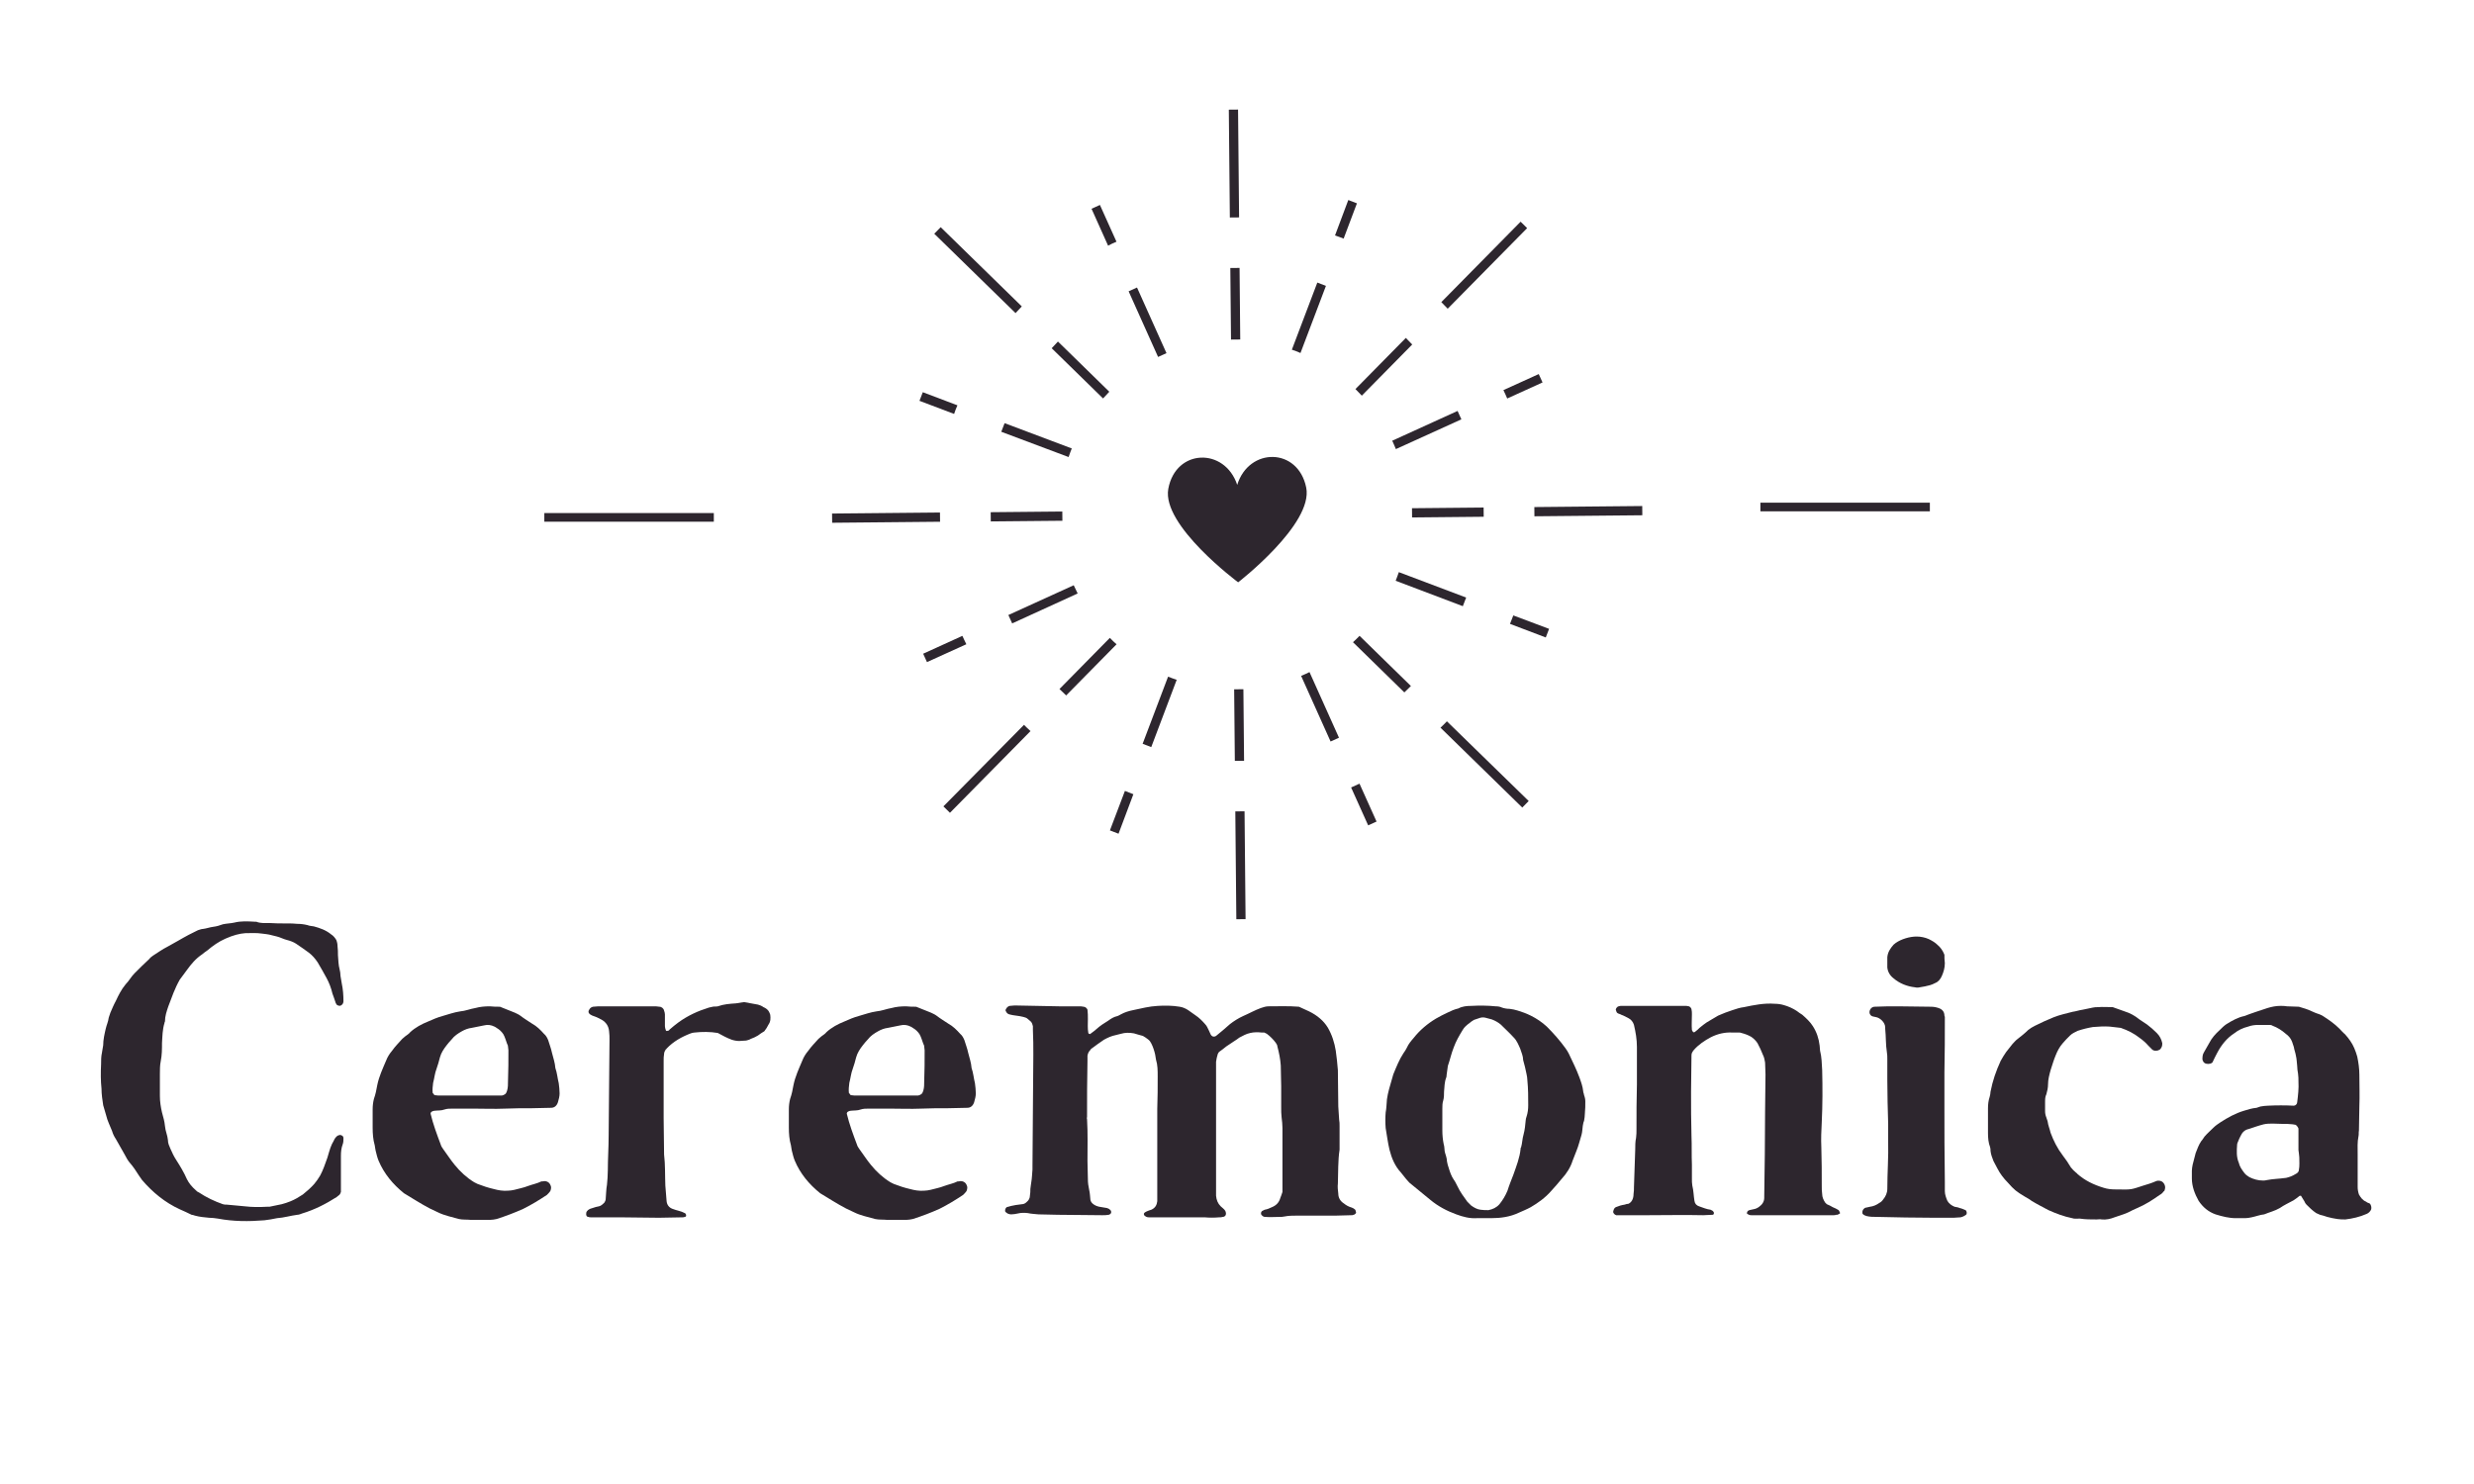 <svg xmlns="http://www.w3.org/2000/svg" xmlns:xlink="http://www.w3.org/1999/xlink" width="1000" zoomAndPan="magnify" viewBox="0 0 750 450" height="600" preserveAspectRatio="xMidYMid meet" version="1.0"><defs><g/><clipPath id="794b1a37e1"><path d="M 305.148 177.383 L 327 177.383 L 327 189.551 L 305.148 189.551 Z M 305.148 177.383 " clip-rule="nonzero"/></clipPath><clipPath id="fec41db20b"><path d="M 251.094 34.402 L 496.699 32.078 L 499.023 277.566 L 253.418 279.891 Z M 251.094 34.402 " clip-rule="nonzero"/></clipPath><clipPath id="5ae178f49e"><path d="M 251.094 34.402 L 496.699 32.078 L 499.023 277.566 L 253.418 279.891 Z M 251.094 34.402 " clip-rule="nonzero"/></clipPath><clipPath id="4186a62121"><path d="M 303.32 128.098 L 325 128.098 L 325 139 L 303.32 139 Z M 303.32 128.098 " clip-rule="nonzero"/></clipPath><clipPath id="c4769c92a8"><path d="M 251.094 34.402 L 496.699 32.078 L 499.023 277.566 L 253.418 279.891 Z M 251.094 34.402 " clip-rule="nonzero"/></clipPath><clipPath id="e035a6e435"><path d="M 251.094 34.402 L 496.699 32.078 L 499.023 277.566 L 253.418 279.891 Z M 251.094 34.402 " clip-rule="nonzero"/></clipPath><clipPath id="12e42e89ec"><path d="M 342 87 L 353.844 87 L 353.844 108.629 L 342 108.629 Z M 342 87 " clip-rule="nonzero"/></clipPath><clipPath id="eae053a6e6"><path d="M 251.094 34.402 L 496.699 32.078 L 499.023 277.566 L 253.418 279.891 Z M 251.094 34.402 " clip-rule="nonzero"/></clipPath><clipPath id="f775e3eba7"><path d="M 251.094 34.402 L 496.699 32.078 L 499.023 277.566 L 253.418 279.891 Z M 251.094 34.402 " clip-rule="nonzero"/></clipPath><clipPath id="a1bebf7cc9"><path d="M 394.02 203.547 L 406 203.547 L 406 225 L 394.02 225 Z M 394.02 203.547 " clip-rule="nonzero"/></clipPath><clipPath id="455f3da15e"><path d="M 251.094 34.402 L 496.699 32.078 L 499.023 277.566 L 253.418 279.891 Z M 251.094 34.402 " clip-rule="nonzero"/></clipPath><clipPath id="1c8595fa09"><path d="M 251.094 34.402 L 496.699 32.078 L 499.023 277.566 L 253.418 279.891 Z M 251.094 34.402 " clip-rule="nonzero"/></clipPath><clipPath id="f076a56138"><path d="M 346 205 L 356.891 205 L 356.891 226.664 L 346 226.664 Z M 346 205 " clip-rule="nonzero"/></clipPath><clipPath id="4474e390d8"><path d="M 251.094 34.402 L 496.699 32.078 L 499.023 277.566 L 253.418 279.891 Z M 251.094 34.402 " clip-rule="nonzero"/></clipPath><clipPath id="dba11e5bba"><path d="M 251.094 34.402 L 496.699 32.078 L 499.023 277.566 L 253.418 279.891 Z M 251.094 34.402 " clip-rule="nonzero"/></clipPath><clipPath id="b4bc9d5e70"><path d="M 423 173.125 L 444.543 173.125 L 444.543 184 L 423 184 Z M 423 173.125 " clip-rule="nonzero"/></clipPath><clipPath id="b373a63338"><path d="M 251.094 34.402 L 496.699 32.078 L 499.023 277.566 L 253.418 279.891 Z M 251.094 34.402 " clip-rule="nonzero"/></clipPath><clipPath id="a707b640fd"><path d="M 251.094 34.402 L 496.699 32.078 L 499.023 277.566 L 253.418 279.891 Z M 251.094 34.402 " clip-rule="nonzero"/></clipPath><clipPath id="6e9e0e3c58"><path d="M 321 193.203 L 338.629 193.203 L 338.629 211 L 321 211 Z M 321 193.203 " clip-rule="nonzero"/></clipPath><clipPath id="bc84a0f234"><path d="M 251.094 34.402 L 496.699 32.078 L 499.023 277.566 L 253.418 279.891 Z M 251.094 34.402 " clip-rule="nonzero"/></clipPath><clipPath id="2866444b1f"><path d="M 251.094 34.402 L 496.699 32.078 L 499.023 277.566 L 253.418 279.891 Z M 251.094 34.402 " clip-rule="nonzero"/></clipPath><clipPath id="28cc9a320c"><path d="M 391.586 85.508 L 402 85.508 L 402 107.414 L 391.586 107.414 Z M 391.586 85.508 " clip-rule="nonzero"/></clipPath><clipPath id="04080930b0"><path d="M 251.094 34.402 L 496.699 32.078 L 499.023 277.566 L 253.418 279.891 Z M 251.094 34.402 " clip-rule="nonzero"/></clipPath><clipPath id="9cdaa3b35e"><path d="M 251.094 34.402 L 496.699 32.078 L 499.023 277.566 L 253.418 279.891 Z M 251.094 34.402 " clip-rule="nonzero"/></clipPath><clipPath id="e4a86cca90"><path d="M 455.5 113 L 467.676 113 L 467.676 121 L 455.5 121 Z M 455.5 113 " clip-rule="nonzero"/></clipPath><clipPath id="2fe6d611e6"><path d="M 251.094 34.402 L 496.699 32.078 L 499.023 277.566 L 253.418 279.891 Z M 251.094 34.402 " clip-rule="nonzero"/></clipPath><clipPath id="4a789c9cf6"><path d="M 251.094 34.402 L 496.699 32.078 L 499.023 277.566 L 253.418 279.891 Z M 251.094 34.402 " clip-rule="nonzero"/></clipPath><clipPath id="0e1a11b849"><path d="M 410 192.594 L 428 192.594 L 428 210 L 410 210 Z M 410 192.594 " clip-rule="nonzero"/></clipPath><clipPath id="e17e8c381f"><path d="M 251.094 34.402 L 496.699 32.078 L 499.023 277.566 L 253.418 279.891 Z M 251.094 34.402 " clip-rule="nonzero"/></clipPath><clipPath id="e087003855"><path d="M 251.094 34.402 L 496.699 32.078 L 499.023 277.566 L 253.418 279.891 Z M 251.094 34.402 " clip-rule="nonzero"/></clipPath><clipPath id="ecd3cdb4c2"><path d="M 410.457 102 L 428.719 102 L 428.719 120 L 410.457 120 Z M 410.457 102 " clip-rule="nonzero"/></clipPath><clipPath id="b19b586457"><path d="M 251.094 34.402 L 496.699 32.078 L 499.023 277.566 L 253.418 279.891 Z M 251.094 34.402 " clip-rule="nonzero"/></clipPath><clipPath id="d1040d8758"><path d="M 251.094 34.402 L 496.699 32.078 L 499.023 277.566 L 253.418 279.891 Z M 251.094 34.402 " clip-rule="nonzero"/></clipPath><clipPath id="40f122ceab"><path d="M 318.539 103.152 L 336.801 103.152 L 336.801 121 L 318.539 121 Z M 318.539 103.152 " clip-rule="nonzero"/></clipPath><clipPath id="91783e1449"><path d="M 251.094 34.402 L 496.699 32.078 L 499.023 277.566 L 253.418 279.891 Z M 251.094 34.402 " clip-rule="nonzero"/></clipPath><clipPath id="17c02e5352"><path d="M 251.094 34.402 L 496.699 32.078 L 499.023 277.566 L 253.418 279.891 Z M 251.094 34.402 " clip-rule="nonzero"/></clipPath><clipPath id="638c934fd5"><path d="M 422.023 124.449 L 443.328 124.449 L 443.328 136.617 L 422.023 136.617 Z M 422.023 124.449 " clip-rule="nonzero"/></clipPath><clipPath id="90695e881a"><path d="M 251.094 34.402 L 496.699 32.078 L 499.023 277.566 L 253.418 279.891 Z M 251.094 34.402 " clip-rule="nonzero"/></clipPath><clipPath id="919e96d0dc"><path d="M 251.094 34.402 L 496.699 32.078 L 499.023 277.566 L 253.418 279.891 Z M 251.094 34.402 " clip-rule="nonzero"/></clipPath><clipPath id="1f8ced0331"><path d="M 285.668 219.363 L 312.453 219.363 L 312.453 246.742 L 285.668 246.742 Z M 285.668 219.363 " clip-rule="nonzero"/></clipPath><clipPath id="fdcfdd635f"><path d="M 251.094 34.402 L 496.699 32.078 L 499.023 277.566 L 253.418 279.891 Z M 251.094 34.402 " clip-rule="nonzero"/></clipPath><clipPath id="13ea8eb9df"><path d="M 251.094 34.402 L 496.699 32.078 L 499.023 277.566 L 253.418 279.891 Z M 251.094 34.402 " clip-rule="nonzero"/></clipPath><clipPath id="e75798ac9c"><path d="M 336.191 239.441 L 344 239.441 L 344 252.828 L 336.191 252.828 Z M 336.191 239.441 " clip-rule="nonzero"/></clipPath><clipPath id="5239ef645c"><path d="M 251.094 34.402 L 496.699 32.078 L 499.023 277.566 L 253.418 279.891 Z M 251.094 34.402 " clip-rule="nonzero"/></clipPath><clipPath id="aaa1b7c4c6"><path d="M 251.094 34.402 L 496.699 32.078 L 499.023 277.566 L 253.418 279.891 Z M 251.094 34.402 " clip-rule="nonzero"/></clipPath><clipPath id="f8ed595021"><path d="M 436.633 218.148 L 464 218.148 L 464 244.918 L 436.633 244.918 Z M 436.633 218.148 " clip-rule="nonzero"/></clipPath><clipPath id="b7453a3401"><path d="M 251.094 34.402 L 496.699 32.078 L 499.023 277.566 L 253.418 279.891 Z M 251.094 34.402 " clip-rule="nonzero"/></clipPath><clipPath id="9e994531fe"><path d="M 251.094 34.402 L 496.699 32.078 L 499.023 277.566 L 253.418 279.891 Z M 251.094 34.402 " clip-rule="nonzero"/></clipPath><clipPath id="a3c26e1c1f"><path d="M 457.328 186.508 L 470 186.508 L 470 193.809 L 457.328 193.809 Z M 457.328 186.508 " clip-rule="nonzero"/></clipPath><clipPath id="2d31dc995d"><path d="M 251.094 34.402 L 496.699 32.078 L 499.023 277.566 L 253.418 279.891 Z M 251.094 34.402 " clip-rule="nonzero"/></clipPath><clipPath id="0f9418b0de"><path d="M 251.094 34.402 L 496.699 32.078 L 499.023 277.566 L 253.418 279.891 Z M 251.094 34.402 " clip-rule="nonzero"/></clipPath><clipPath id="2d68e3a394"><path d="M 409.238 237.617 L 417.762 237.617 L 417.762 250.395 L 409.238 250.395 Z M 409.238 237.617 " clip-rule="nonzero"/></clipPath><clipPath id="7c822ca426"><path d="M 251.094 34.402 L 496.699 32.078 L 499.023 277.566 L 253.418 279.891 Z M 251.094 34.402 " clip-rule="nonzero"/></clipPath><clipPath id="8ffa91c104"><path d="M 251.094 34.402 L 496.699 32.078 L 499.023 277.566 L 253.418 279.891 Z M 251.094 34.402 " clip-rule="nonzero"/></clipPath><clipPath id="a25702beb3"><path d="M 404.367 60.562 L 411.672 60.562 L 411.672 72.73 L 404.367 72.73 Z M 404.367 60.562 " clip-rule="nonzero"/></clipPath><clipPath id="4ede402782"><path d="M 251.094 34.402 L 496.699 32.078 L 499.023 277.566 L 253.418 279.891 Z M 251.094 34.402 " clip-rule="nonzero"/></clipPath><clipPath id="32a88a0919"><path d="M 251.094 34.402 L 496.699 32.078 L 499.023 277.566 L 253.418 279.891 Z M 251.094 34.402 " clip-rule="nonzero"/></clipPath><clipPath id="b359e68f75"><path d="M 436.633 67 L 463 67 L 463 94 L 436.633 94 Z M 436.633 67 " clip-rule="nonzero"/></clipPath><clipPath id="c9bc0b55e2"><path d="M 251.094 34.402 L 496.699 32.078 L 499.023 277.566 L 253.418 279.891 Z M 251.094 34.402 " clip-rule="nonzero"/></clipPath><clipPath id="835b82f6a5"><path d="M 251.094 34.402 L 496.699 32.078 L 499.023 277.566 L 253.418 279.891 Z M 251.094 34.402 " clip-rule="nonzero"/></clipPath><clipPath id="af7f0b39fc"><path d="M 330.715 62 L 338.629 62 L 338.629 74.559 L 330.715 74.559 Z M 330.715 62 " clip-rule="nonzero"/></clipPath><clipPath id="1fbdb758d8"><path d="M 251.094 34.402 L 496.699 32.078 L 499.023 277.566 L 253.418 279.891 Z M 251.094 34.402 " clip-rule="nonzero"/></clipPath><clipPath id="2f80942d89"><path d="M 251.094 34.402 L 496.699 32.078 L 499.023 277.566 L 253.418 279.891 Z M 251.094 34.402 " clip-rule="nonzero"/></clipPath><clipPath id="c13ff9dbf2"><path d="M 283 68.473 L 310 68.473 L 310 95 L 283 95 Z M 283 68.473 " clip-rule="nonzero"/></clipPath><clipPath id="aec2a21d71"><path d="M 251.094 34.402 L 496.699 32.078 L 499.023 277.566 L 253.418 279.891 Z M 251.094 34.402 " clip-rule="nonzero"/></clipPath><clipPath id="e2edd793bd"><path d="M 251.094 34.402 L 496.699 32.078 L 499.023 277.566 L 253.418 279.891 Z M 251.094 34.402 " clip-rule="nonzero"/></clipPath><clipPath id="a4662c8943"><path d="M 278.363 118.363 L 290.539 118.363 L 290.539 125.664 L 278.363 125.664 Z M 278.363 118.363 " clip-rule="nonzero"/></clipPath><clipPath id="ef38212983"><path d="M 251.094 34.402 L 496.699 32.078 L 499.023 277.566 L 253.418 279.891 Z M 251.094 34.402 " clip-rule="nonzero"/></clipPath><clipPath id="41b75ee830"><path d="M 251.094 34.402 L 496.699 32.078 L 499.023 277.566 L 253.418 279.891 Z M 251.094 34.402 " clip-rule="nonzero"/></clipPath><clipPath id="2d36f8ca2d"><path d="M 279.582 192.594 L 292.973 192.594 L 292.973 201 L 279.582 201 Z M 279.582 192.594 " clip-rule="nonzero"/></clipPath><clipPath id="433e4270b7"><path d="M 251.094 34.402 L 496.699 32.078 L 499.023 277.566 L 253.418 279.891 Z M 251.094 34.402 " clip-rule="nonzero"/></clipPath><clipPath id="d831ddcb58"><path d="M 251.094 34.402 L 496.699 32.078 L 499.023 277.566 L 253.418 279.891 Z M 251.094 34.402 " clip-rule="nonzero"/></clipPath><clipPath id="b340233ef2"><path d="M 372.105 33.184 L 375.758 33.184 L 375.758 66 L 372.105 66 Z M 372.105 33.184 " clip-rule="nonzero"/></clipPath><clipPath id="e7163a10ca"><path d="M 251.094 34.402 L 496.699 32.078 L 499.023 277.566 L 253.418 279.891 Z M 251.094 34.402 " clip-rule="nonzero"/></clipPath><clipPath id="1b2e230e2d"><path d="M 251.094 34.402 L 496.699 32.078 L 499.023 277.566 L 253.418 279.891 Z M 251.094 34.402 " clip-rule="nonzero"/></clipPath><clipPath id="cd7991771b"><path d="M 372.715 81 L 376 81 L 376 103 L 372.715 103 Z M 372.715 81 " clip-rule="nonzero"/></clipPath><clipPath id="dcdf1e166b"><path d="M 251.094 34.402 L 496.699 32.078 L 499.023 277.566 L 253.418 279.891 Z M 251.094 34.402 " clip-rule="nonzero"/></clipPath><clipPath id="594cd19de9"><path d="M 251.094 34.402 L 496.699 32.078 L 499.023 277.566 L 253.418 279.891 Z M 251.094 34.402 " clip-rule="nonzero"/></clipPath><clipPath id="987c7c3e6a"><path d="M 374 246 L 378 246 L 378 278.926 L 374 278.926 Z M 374 246 " clip-rule="nonzero"/></clipPath><clipPath id="102c3f869c"><path d="M 251.094 34.402 L 496.699 32.078 L 499.023 277.566 L 253.418 279.891 Z M 251.094 34.402 " clip-rule="nonzero"/></clipPath><clipPath id="e5132161fe"><path d="M 251.094 34.402 L 496.699 32.078 L 499.023 277.566 L 253.418 279.891 Z M 251.094 34.402 " clip-rule="nonzero"/></clipPath><clipPath id="4a9565b0b0"><path d="M 374 208.414 L 377.586 208.414 L 377.586 230.926 L 374 230.926 Z M 374 208.414 " clip-rule="nonzero"/></clipPath><clipPath id="ac63475f84"><path d="M 251.094 34.402 L 496.699 32.078 L 499.023 277.566 L 253.418 279.891 Z M 251.094 34.402 " clip-rule="nonzero"/></clipPath><clipPath id="d9e46e6678"><path d="M 251.094 34.402 L 496.699 32.078 L 499.023 277.566 L 253.418 279.891 Z M 251.094 34.402 " clip-rule="nonzero"/></clipPath><clipPath id="8723e63c4f"><path d="M 465 153.047 L 498 153.047 L 498 156.695 L 465 156.695 Z M 465 153.047 " clip-rule="nonzero"/></clipPath><clipPath id="70c5981aee"><path d="M 251.094 34.402 L 496.699 32.078 L 499.023 277.566 L 253.418 279.891 Z M 251.094 34.402 " clip-rule="nonzero"/></clipPath><clipPath id="1c7b494bd2"><path d="M 251.094 34.402 L 496.699 32.078 L 499.023 277.566 L 253.418 279.891 Z M 251.094 34.402 " clip-rule="nonzero"/></clipPath><clipPath id="3372ca96bc"><path d="M 428 153.652 L 450 153.652 L 450 157 L 428 157 Z M 428 153.652 " clip-rule="nonzero"/></clipPath><clipPath id="15a5b0cec8"><path d="M 251.094 34.402 L 496.699 32.078 L 499.023 277.566 L 253.418 279.891 Z M 251.094 34.402 " clip-rule="nonzero"/></clipPath><clipPath id="880bf5a0f6"><path d="M 251.094 34.402 L 496.699 32.078 L 499.023 277.566 L 253.418 279.891 Z M 251.094 34.402 " clip-rule="nonzero"/></clipPath><clipPath id="57df3a35b4"><path d="M 252.191 155 L 285 155 L 285 158.52 L 252.191 158.52 Z M 252.191 155 " clip-rule="nonzero"/></clipPath><clipPath id="b57de27915"><path d="M 251.094 34.402 L 496.699 32.078 L 499.023 277.566 L 253.418 279.891 Z M 251.094 34.402 " clip-rule="nonzero"/></clipPath><clipPath id="2801c29c9f"><path d="M 251.094 34.402 L 496.699 32.078 L 499.023 277.566 L 253.418 279.891 Z M 251.094 34.402 " clip-rule="nonzero"/></clipPath><clipPath id="412016fc0b"><path d="M 300.277 155 L 322.191 155 L 322.191 158.52 L 300.277 158.52 Z M 300.277 155 " clip-rule="nonzero"/></clipPath><clipPath id="df55ee2359"><path d="M 251.094 34.402 L 496.699 32.078 L 499.023 277.566 L 253.418 279.891 Z M 251.094 34.402 " clip-rule="nonzero"/></clipPath><clipPath id="6e48d528b5"><path d="M 251.094 34.402 L 496.699 32.078 L 499.023 277.566 L 253.418 279.891 Z M 251.094 34.402 " clip-rule="nonzero"/></clipPath><clipPath id="8c4e87985e"><path d="M 354 138.441 L 396.457 138.441 L 396.457 176.773 L 354 176.773 Z M 354 138.441 " clip-rule="nonzero"/></clipPath><clipPath id="586009d5ff"><path d="M 351.895 135.777 L 398 135.34 L 398.391 176.406 L 352.285 176.844 Z M 351.895 135.777 " clip-rule="nonzero"/></clipPath><clipPath id="8f04506a39"><path d="M 351.895 135.777 L 398 135.34 L 398.391 176.406 L 352.285 176.844 Z M 351.895 135.777 " clip-rule="nonzero"/></clipPath><clipPath id="46fa90cab8"><path d="M 217.246 139 L 232 139 L 232 173 L 217.246 173 Z M 217.246 139 " clip-rule="nonzero"/></clipPath><clipPath id="050d019111"><path d="M 518 136 L 533.871 136 L 533.871 170 L 518 170 Z M 518 136 " clip-rule="nonzero"/></clipPath></defs><g clip-path="url(#794b1a37e1)"><g clip-path="url(#fec41db20b)"><g clip-path="url(#5ae178f49e)"><path fill="#2d262e" d="M 326.699 179.961 C 326.301 179.133 325.898 178.301 325.5 177.469 L 305.688 186.496 C 306.09 187.328 306.441 188.207 306.844 189.039 Z M 326.699 179.961 " fill-opacity="1" fill-rule="nonzero"/></g></g></g><g clip-path="url(#4186a62121)"><g clip-path="url(#c4769c92a8)"><g clip-path="url(#e035a6e435)"><path fill="#2d262e" d="M 323.953 138.594 C 324.238 137.707 324.574 136.871 324.91 135.984 L 304.551 128.316 C 304.211 129.156 303.875 130.043 303.539 130.93 Z M 323.953 138.594 " fill-opacity="1" fill-rule="nonzero"/></g></g></g><g clip-path="url(#12e42e89ec)"><g clip-path="url(#eae053a6e6)"><g clip-path="url(#f775e3eba7)"><path fill="#2d262e" d="M 351.074 108.238 C 351.906 107.84 352.738 107.488 353.621 107.086 L 344.688 87.184 C 343.855 87.535 342.973 87.938 342.145 88.336 Z M 351.074 108.238 " fill-opacity="1" fill-rule="nonzero"/></g></g></g><g clip-path="url(#a1bebf7cc9)"><g clip-path="url(#455f3da15e)"><g clip-path="url(#1c8595fa09)"><path fill="#2d262e" d="M 396.98 203.801 C 396.148 204.199 395.316 204.602 394.438 204.953 L 403.371 224.852 C 404.203 224.5 405.082 224.102 405.914 223.699 Z M 396.98 203.801 " fill-opacity="1" fill-rule="nonzero"/></g></g></g><g clip-path="url(#f076a56138)"><g clip-path="url(#4474e390d8)"><g clip-path="url(#dba11e5bba)"><path fill="#2d262e" d="M 356.719 206.145 C 355.832 205.859 354.992 205.523 354.105 205.188 L 346.391 225.539 C 347.227 225.875 348.117 226.211 349.004 226.547 Z M 356.719 206.145 " fill-opacity="1" fill-rule="nonzero"/></g></g></g><g clip-path="url(#b4bc9d5e70)"><g clip-path="url(#b373a63338)"><g clip-path="url(#a707b640fd)"><path fill="#2d262e" d="M 424.059 173.492 C 423.77 174.379 423.434 175.219 423.098 176.105 L 443.461 183.816 C 443.797 182.977 444.133 182.09 444.469 181.203 Z M 424.059 173.492 " fill-opacity="1" fill-rule="nonzero"/></g></g></g><g clip-path="url(#6e9e0e3c58)"><g clip-path="url(#bc84a0f234)"><g clip-path="url(#2866444b1f)"><path fill="#2d262e" d="M 336.457 193.422 L 321.18 208.938 C 321.824 209.566 322.52 210.25 323.211 210.879 L 338.488 195.367 C 337.746 194.734 337.102 194.102 336.457 193.422 Z M 336.457 193.422 " fill-opacity="1" fill-rule="nonzero"/></g></g></g><g clip-path="url(#28cc9a320c)"><g clip-path="url(#04080930b0)"><g clip-path="url(#9cdaa3b35e)"><path fill="#2d262e" d="M 391.633 106.035 C 392.52 106.324 393.359 106.66 394.246 107.043 L 401.961 86.691 C 401.125 86.355 400.238 86.02 399.348 85.684 Z M 391.633 106.035 " fill-opacity="1" fill-rule="nonzero"/></g></g></g><g clip-path="url(#e4a86cca90)"><g clip-path="url(#2fe6d611e6)"><g clip-path="url(#4a789c9cf6)"><path fill="#2d262e" d="M 456.914 120.84 L 467.625 115.973 L 466.473 113.43 L 455.762 118.297 C 456.16 119.125 456.562 119.957 456.914 120.84 Z M 456.914 120.84 " fill-opacity="1" fill-rule="nonzero"/></g></g></g><g clip-path="url(#0e1a11b849)"><g clip-path="url(#e17e8c381f)"><g clip-path="url(#e087003855)"><path fill="#2d262e" d="M 412.152 192.805 C 411.52 193.449 410.84 194.145 410.16 194.738 L 425.73 209.961 C 426.41 209.316 427.043 208.668 427.723 208.023 Z M 412.152 192.805 " fill-opacity="1" fill-rule="nonzero"/></g></g></g><g clip-path="url(#ecd3cdb4c2)"><g clip-path="url(#b19b586457)"><g clip-path="url(#d1040d8758)"><path fill="#2d262e" d="M 412.84 119.977 L 428.117 104.465 C 427.473 103.785 426.828 103.152 426.184 102.469 L 410.906 117.98 C 411.551 118.617 412.195 119.297 412.84 119.977 Z M 412.84 119.977 " fill-opacity="1" fill-rule="nonzero"/></g></g></g><g clip-path="url(#40f122ceab)"><g clip-path="url(#91783e1449)"><g clip-path="url(#17c02e5352)"><path fill="#2d262e" d="M 334.395 120.82 C 335.027 120.125 335.656 119.434 336.289 118.789 L 320.719 103.566 C 320.09 104.211 319.457 104.902 318.824 105.598 Z M 334.395 120.82 " fill-opacity="1" fill-rule="nonzero"/></g></g></g><g clip-path="url(#638c934fd5)"><g clip-path="url(#90695e881a)"><g clip-path="url(#919e96d0dc)"><path fill="#2d262e" d="M 422.059 133.641 C 422.461 134.473 422.812 135.352 423.164 136.184 L 443.023 127.156 C 442.672 126.324 442.27 125.445 441.871 124.613 Z M 422.059 133.641 " fill-opacity="1" fill-rule="nonzero"/></g></g></g><g clip-path="url(#1f8ced0331)"><g clip-path="url(#fdcfdd635f)"><g clip-path="url(#13ea8eb9df)"><path fill="#2d262e" d="M 310.426 219.793 L 285.996 244.523 L 287.984 246.469 L 312.406 221.688 C 311.762 221.105 311.07 220.473 310.426 219.793 Z M 310.426 219.793 " fill-opacity="1" fill-rule="nonzero"/></g></g></g><g clip-path="url(#e75798ac9c)"><g clip-path="url(#5239ef645c)"><g clip-path="url(#aaa1b7c4c6)"><path fill="#2d262e" d="M 341.023 239.832 L 336.473 251.805 L 339.086 252.812 L 343.586 240.836 C 342.75 240.5 341.863 240.164 341.023 239.832 Z M 341.023 239.832 " fill-opacity="1" fill-rule="nonzero"/></g></g></g><g clip-path="url(#f8ed595021)"><g clip-path="url(#b7453a3401)"><g clip-path="url(#9e994531fe)"><path fill="#2d262e" d="M 436.688 220.656 L 461.48 244.875 L 463.426 242.895 L 438.633 218.727 C 438.051 219.371 437.367 220.012 436.688 220.656 Z M 436.688 220.656 " fill-opacity="1" fill-rule="nonzero"/></g></g></g><g clip-path="url(#a3c26e1c1f)"><g clip-path="url(#2d31dc995d)"><g clip-path="url(#0f9418b0de)"><path fill="#2d262e" d="M 457.758 189.18 L 468.605 193.301 L 469.609 190.691 L 458.766 186.617 C 458.43 187.453 458.094 188.34 457.758 189.18 Z M 457.758 189.18 " fill-opacity="1" fill-rule="nonzero"/></g></g></g><g clip-path="url(#2d68e3a394)"><g clip-path="url(#7c822ca426)"><g clip-path="url(#8ffa91c104)"><path fill="#2d262e" d="M 409.594 238.789 L 414.762 250.277 L 417.305 249.125 L 412.137 237.633 C 411.305 237.984 410.473 238.387 409.594 238.789 Z M 409.594 238.789 " fill-opacity="1" fill-rule="nonzero"/></g></g></g><g clip-path="url(#a25702beb3)"><g clip-path="url(#4ede402782)"><g clip-path="url(#32a88a0919)"><path fill="#2d262e" d="M 407.328 72.352 L 411.355 61.66 L 408.742 60.652 L 404.715 71.395 C 405.602 71.68 406.441 72.016 407.328 72.352 Z M 407.328 72.352 " fill-opacity="1" fill-rule="nonzero"/></g></g></g><g clip-path="url(#b359e68f75)"><g clip-path="url(#c9bc0b55e2)"><g clip-path="url(#835b82f6a5)"><path fill="#2d262e" d="M 438.875 93.609 L 462.957 69.176 L 460.977 67.227 L 436.938 91.613 C 437.582 92.246 438.227 92.926 438.875 93.609 Z M 438.875 93.609 " fill-opacity="1" fill-rule="nonzero"/></g></g></g><g clip-path="url(#af7f0b39fc)"><g clip-path="url(#1fbdb758d8)"><g clip-path="url(#2f80942d89)"><path fill="#2d262e" d="M 338.465 73.297 L 333.445 62.148 L 330.902 63.305 L 335.922 74.5 C 336.75 74.051 337.582 73.648 338.465 73.297 Z M 338.465 73.297 " fill-opacity="1" fill-rule="nonzero"/></g></g></g><g clip-path="url(#c13ff9dbf2)"><g clip-path="url(#aec2a21d71)"><g clip-path="url(#e2edd793bd)"><path fill="#2d262e" d="M 309.762 92.914 L 285.172 68.891 L 283.223 70.875 L 307.867 94.945 C 308.5 94.254 309.133 93.559 309.762 92.914 Z M 309.762 92.914 " fill-opacity="1" fill-rule="nonzero"/></g></g></g><g clip-path="url(#a4662c8943)"><g clip-path="url(#ef38212983)"><g clip-path="url(#41b75ee830)"><path fill="#2d262e" d="M 290.25 122.906 L 279.75 118.93 L 278.742 121.543 L 289.242 125.52 C 289.531 124.633 289.867 123.746 290.25 122.906 Z M 290.25 122.906 " fill-opacity="1" fill-rule="nonzero"/></g></g></g><g clip-path="url(#2d36f8ca2d)"><g clip-path="url(#433e4270b7)"><g clip-path="url(#d831ddcb58)"><path fill="#2d262e" d="M 291.746 192.816 L 279.859 198.23 L 281.016 200.773 L 292.949 195.355 C 292.5 194.477 292.148 193.645 291.746 192.816 Z M 291.746 192.816 " fill-opacity="1" fill-rule="nonzero"/></g></g></g><g clip-path="url(#b340233ef2)"><g clip-path="url(#e7163a10ca)"><g clip-path="url(#1b2e230e2d)"><path fill="#2d262e" d="M 372.52 33.25 L 375.32 33.223 L 375.633 65.926 L 372.832 65.953 Z M 372.52 33.25 " fill-opacity="1" fill-rule="nonzero"/></g></g></g><g clip-path="url(#cd7991771b)"><g clip-path="url(#dcdf1e166b)"><g clip-path="url(#594cd19de9)"><path fill="#2d262e" d="M 372.977 81.27 L 375.777 81.242 L 375.984 102.945 L 373.184 102.973 Z M 372.977 81.27 " fill-opacity="1" fill-rule="nonzero"/></g></g></g><g clip-path="url(#987c7c3e6a)"><g clip-path="url(#102c3f869c)"><g clip-path="url(#e5132161fe)"><path fill="#2d262e" d="M 374.488 246.043 L 377.289 246.016 L 377.598 278.719 L 374.797 278.742 Z M 374.488 246.043 " fill-opacity="1" fill-rule="nonzero"/></g></g></g><g clip-path="url(#4a9565b0b0)"><g clip-path="url(#ac63475f84)"><g clip-path="url(#d9e46e6678)"><path fill="#2d262e" d="M 374.137 209.023 L 376.938 208.996 L 377.145 230.699 L 374.344 230.727 Z M 374.137 209.023 " fill-opacity="1" fill-rule="nonzero"/></g></g></g><g clip-path="url(#8723e63c4f)"><g clip-path="url(#70c5981aee)"><g clip-path="url(#1c7b494bd2)"><path fill="#2d262e" d="M 465.137 153.758 L 497.852 153.445 L 497.875 156.246 L 465.164 156.555 Z M 465.137 153.758 " fill-opacity="1" fill-rule="nonzero"/></g></g></g><g clip-path="url(#3372ca96bc)"><g clip-path="url(#15a5b0cec8)"><g clip-path="url(#880bf5a0f6)"><path fill="#2d262e" d="M 428.051 154.109 L 449.762 153.902 L 449.789 156.699 L 428.074 156.906 Z M 428.051 154.109 " fill-opacity="1" fill-rule="nonzero"/></g></g></g><g clip-path="url(#57df3a35b4)"><g clip-path="url(#b57de27915)"><g clip-path="url(#2801c29c9f)"><path fill="#2d262e" d="M 252.242 155.723 L 284.957 155.414 L 284.984 158.211 L 252.27 158.52 Z M 252.242 155.723 " fill-opacity="1" fill-rule="nonzero"/></g></g></g><g clip-path="url(#412016fc0b)"><g clip-path="url(#df55ee2359)"><g clip-path="url(#6e48d528b5)"><path fill="#2d262e" d="M 300.332 155.316 L 322.043 155.109 L 322.07 157.91 L 300.359 158.113 Z M 300.332 155.316 " fill-opacity="1" fill-rule="nonzero"/></g></g></g><g clip-path="url(#8c4e87985e)"><g clip-path="url(#586009d5ff)"><g clip-path="url(#8f04506a39)"><path fill="#2d262e" d="M 395.98 147.832 C 393.492 135.645 378.625 135.582 375.066 147.027 C 371.293 135.648 356.43 135.996 354.172 148.227 C 352.125 159.32 375.348 176.578 375.348 176.578 C 375.348 176.578 398.238 158.887 395.98 147.832 Z M 395.98 147.832 " fill-opacity="1" fill-rule="nonzero"/></g></g></g><g clip-path="url(#46fa90cab8)"><path stroke-linecap="butt" transform="matrix(2.733, -0.026, 0.027, 2.893, 163.057, 156.512)" fill="none" stroke-linejoin="miter" d="M -0.001 0 L 19.377 0.001 " stroke="#000000" stroke-width="1" stroke-opacity="1" stroke-miterlimit="4"/></g><g clip-path="url(#050d019111)"><path stroke-linecap="butt" transform="matrix(2.733, -0.026, 0.027, 2.893, 534.167, 152.999)" fill="none" stroke-linejoin="miter" d="M 0 0 L 19.377 0.001 " stroke="#000000" stroke-width="1" stroke-opacity="1" stroke-miterlimit="4"/></g><path stroke-linecap="butt" transform="matrix(2.631, 0, 0, 2.621, 165.015, 156.888)" fill="none" stroke-linejoin="miter" d="M 0 -0 L 19.53 -0 " stroke="#2d262e" stroke-width="1" stroke-opacity="1" stroke-miterlimit="4"/><path stroke-linecap="butt" transform="matrix(2.624, 0, 0, 2.621, 533.67, 153.742)" fill="none" stroke-linejoin="miter" d="M -0.001 -0 L 19.578 -0 " stroke="#2d262e" stroke-width="1" stroke-opacity="1" stroke-miterlimit="4"/><g fill="#2d262e" fill-opacity="1"><g transform="translate(26.799, 369.006)"><g><path d="M 31.289 -0.641 C 31.543 -0.641 31.93 -0.512 32.312 -0.383 C 33.723 0 35.133 0.129 36.543 0.258 C 37.441 0.258 38.34 0.383 39.238 0.512 C 43.98 1.41 48.598 1.41 53.344 1.027 C 54.625 0.898 55.906 0.641 57.191 0.383 C 59.242 0.258 61.293 -0.383 63.344 -0.641 C 63.855 -0.641 64.371 -0.898 64.754 -1.027 C 68.602 -2.18 72.062 -3.977 75.27 -6.027 C 75.527 -6.281 75.781 -6.41 75.91 -6.539 C 76.297 -6.797 76.422 -7.18 76.551 -7.566 C 76.551 -8.078 76.551 -8.59 76.551 -9.105 C 76.551 -12.309 76.551 -15.387 76.551 -18.465 C 76.551 -19.746 76.68 -20.902 77.066 -21.926 C 77.32 -22.566 77.32 -23.211 77.32 -23.852 C 77.32 -24.363 77.066 -24.621 76.68 -24.746 C 76.297 -25.004 75.91 -24.746 75.527 -24.621 C 75.012 -24.234 74.629 -23.723 74.371 -23.082 C 73.988 -22.441 73.602 -21.672 73.348 -20.902 C 73.09 -20.004 72.703 -18.977 72.449 -17.953 C 71.809 -16.156 71.168 -14.234 70.27 -12.566 C 69.754 -11.668 69.113 -10.77 68.473 -10 C 67.449 -8.848 66.293 -7.82 65.012 -6.797 C 63.855 -6.027 62.574 -5.258 61.293 -4.746 C 60.395 -4.359 59.496 -4.102 58.602 -3.848 C 57.445 -3.59 56.164 -3.332 54.883 -3.078 C 54.625 -3.078 54.367 -3.078 54.113 -3.078 C 51.805 -2.949 49.625 -2.949 47.445 -3.207 C 45.648 -3.332 43.855 -3.59 41.93 -3.719 C 41.547 -3.719 41.16 -3.719 40.777 -3.848 C 38.211 -4.746 35.777 -5.898 33.469 -7.438 C 33.082 -7.566 32.828 -7.82 32.57 -8.078 C 31.414 -9.105 30.52 -10.129 29.879 -11.414 C 28.98 -13.465 27.824 -15.387 26.672 -17.184 C 25.902 -18.336 25.391 -19.492 24.875 -20.645 C 24.492 -21.543 24.105 -22.312 24.105 -23.336 C 23.98 -24.746 23.336 -26.031 23.211 -27.57 C 23.082 -28.98 22.695 -30.262 22.312 -31.672 C 21.926 -33.34 21.672 -35.008 21.672 -36.672 C 21.672 -38.98 21.672 -41.16 21.672 -43.34 C 21.672 -44.625 21.672 -45.906 21.926 -47.188 C 22.312 -49.109 22.312 -50.906 22.312 -52.703 C 22.441 -54.754 22.441 -56.805 23.082 -58.855 C 23.082 -58.984 23.082 -59.113 23.211 -59.242 C 23.211 -60.906 23.723 -62.32 24.234 -63.855 C 25.262 -66.551 26.16 -69.242 27.695 -71.938 C 28.34 -72.832 29.109 -73.859 29.879 -74.887 C 31.16 -76.68 32.57 -78.348 34.492 -79.629 C 35.008 -80.016 35.391 -80.398 36.031 -80.785 C 37.699 -82.195 39.492 -83.477 41.547 -84.375 C 43.855 -85.398 45.777 -85.914 47.574 -86.039 C 49.238 -86.039 50.906 -86.168 52.574 -85.914 C 54.754 -85.656 54.754 -85.656 57.191 -85.016 C 58.215 -84.758 59.113 -84.246 60.141 -83.988 C 61.164 -83.734 62.191 -83.348 62.961 -82.836 C 64.242 -81.938 65.652 -81.039 66.805 -80.141 C 67.832 -79.371 68.73 -78.348 69.5 -77.191 C 70.398 -75.652 71.293 -74.117 72.191 -72.449 C 72.961 -71.039 73.602 -69.371 73.988 -67.703 C 74.242 -66.934 74.629 -66.039 74.887 -65.141 C 74.887 -64.883 75.141 -64.754 75.141 -64.5 C 75.398 -64.113 76.168 -63.855 76.551 -64.113 C 77.066 -64.371 77.32 -64.883 77.32 -65.395 C 77.32 -67.191 77.191 -68.988 76.809 -70.781 C 76.68 -71.551 76.551 -72.32 76.422 -73.09 C 76.422 -73.73 76.297 -74.5 76.168 -75.012 C 75.781 -76.422 75.781 -77.836 75.652 -79.371 C 75.652 -80.27 75.652 -81.168 75.527 -82.066 C 75.527 -82.707 75.398 -83.348 75.141 -83.988 C 74.758 -84.629 74.242 -85.27 73.602 -85.656 C 72.062 -86.938 70.27 -87.578 68.344 -88.094 C 67.703 -88.219 67.062 -88.219 66.422 -88.477 C 65.395 -88.734 64.371 -88.863 63.344 -88.863 C 62.32 -88.988 61.293 -88.988 60.266 -88.988 C 58.344 -88.988 56.547 -88.988 54.754 -89.117 C 53.473 -89.117 52.188 -88.988 50.906 -89.504 C 50.777 -89.504 50.648 -89.504 50.523 -89.504 C 48.34 -89.633 46.289 -89.758 44.238 -89.246 C 43.086 -88.988 41.93 -88.988 40.777 -88.734 C 39.75 -88.348 38.852 -88.094 37.828 -87.965 C 36.801 -87.836 35.777 -87.449 34.75 -87.324 C 34.238 -87.324 33.723 -87.066 33.211 -86.938 C 32.312 -86.426 31.289 -86.039 30.391 -85.527 C 28.211 -84.375 26.16 -83.09 23.98 -81.938 C 22.441 -81.168 21.031 -80.141 19.617 -79.246 C 19.234 -78.988 18.723 -78.602 18.465 -78.219 C 16.926 -76.809 15.516 -75.398 13.977 -73.859 C 12.949 -72.832 12.309 -71.551 11.285 -70.523 C 10 -68.988 9.105 -67.191 8.336 -65.523 C 7.695 -64.371 7.18 -63.09 6.668 -61.934 C 6.539 -61.422 6.281 -60.906 6.156 -60.395 C 6.027 -59.242 5.516 -58.215 5.258 -57.062 C 4.871 -55.395 4.488 -53.727 4.488 -52.059 C 4.359 -51.289 4.23 -50.523 4.102 -49.754 C 3.848 -48.598 3.848 -47.445 3.848 -46.289 C 3.719 -43.727 3.719 -41.289 3.977 -38.852 C 3.977 -37.188 4.23 -35.52 4.488 -33.852 C 4.746 -32.828 5.129 -31.801 5.387 -30.773 C 5.77 -29.109 6.539 -27.695 7.18 -26.031 C 7.438 -25.133 7.82 -24.363 8.336 -23.594 C 9.23 -22.055 10.129 -20.387 11.027 -18.848 C 11.414 -18.078 11.926 -17.184 12.438 -16.543 C 13.594 -15.258 14.488 -13.848 15.387 -12.438 C 15.773 -11.926 16.027 -11.539 16.285 -11.156 C 19.492 -7.438 23.211 -4.359 27.695 -2.309 C 28.852 -1.797 30.004 -1.281 31.289 -0.641 Z M 31.289 -0.641 "/></g></g></g><g fill="#2d262e" fill-opacity="1"><g transform="translate(108.992, 369.006)"><g><path d="M 42.57 -63.73 C 41.547 -63.73 40.52 -63.73 39.492 -63.855 C 37.957 -63.855 36.543 -63.73 35.133 -63.344 C 33.594 -63.09 32.059 -62.445 30.52 -62.32 C 28.723 -62.062 26.93 -61.422 25.133 -60.906 C 23.723 -60.523 22.184 -59.883 20.773 -59.242 C 18.848 -58.473 16.926 -57.445 15.387 -56.035 C 15.004 -55.523 14.363 -55.137 13.848 -54.754 C 13.594 -54.496 13.207 -54.238 12.949 -53.984 C 11.926 -52.828 10.77 -51.676 9.875 -50.395 C 9.105 -49.496 8.465 -48.469 8.078 -47.445 C 7.051 -45.008 5.898 -42.57 5.387 -40.008 C 5.129 -38.598 4.871 -37.188 4.359 -35.777 C 4.102 -34.75 3.977 -33.723 3.977 -32.57 C 3.977 -30.773 3.977 -28.98 3.977 -27.055 C 3.977 -25.262 4.102 -23.465 4.617 -21.672 C 4.746 -21.156 4.746 -20.516 4.871 -20.133 C 5.129 -19.105 5.387 -17.953 5.77 -17.055 C 7.438 -13.078 10.129 -9.875 13.465 -7.18 C 16.027 -5.641 18.594 -3.977 21.285 -2.566 C 22.055 -2.18 22.953 -1.797 23.723 -1.41 C 25.773 -0.383 27.953 0 30.133 0.641 C 31.289 0.898 32.57 0.77 33.723 0.898 C 35.648 0.898 37.57 0.898 39.621 0.898 C 40.262 0.898 40.906 0.77 41.547 0.641 C 44.367 -0.258 47.059 -1.281 49.625 -2.438 C 52.188 -3.719 54.496 -5.129 56.805 -6.668 C 57.191 -7.051 57.574 -7.438 57.832 -7.82 C 58.086 -8.465 58.215 -9.105 57.832 -9.746 C 57.445 -10.645 56.422 -11.027 55.523 -10.77 C 55.395 -10.77 55.266 -10.77 55.137 -10.77 C 53.855 -10.129 52.445 -9.875 51.035 -9.359 C 49.754 -8.848 48.34 -8.59 46.93 -8.207 C 46.289 -8.078 45.648 -7.949 45.008 -7.949 C 43.469 -7.82 42.059 -8.078 40.648 -8.465 C 38.98 -8.848 37.441 -9.359 35.777 -10 C 35.391 -10.129 35.133 -10.387 34.75 -10.516 C 32.441 -11.926 30.52 -13.719 28.852 -15.773 C 27.57 -17.312 26.543 -18.977 25.391 -20.516 C 25.133 -20.902 24.746 -21.414 24.621 -21.926 C 23.465 -25.004 22.312 -28.082 21.543 -31.289 C 21.543 -31.543 21.672 -31.801 21.926 -31.93 C 22.184 -32.059 22.441 -32.184 22.695 -32.184 C 23.723 -32.312 24.746 -32.184 25.773 -32.57 C 26.543 -32.828 27.312 -32.828 28.082 -32.828 C 30.391 -32.828 32.57 -32.828 34.879 -32.828 C 37.828 -32.828 40.906 -32.699 43.98 -32.828 C 46.676 -32.953 49.496 -32.953 52.188 -32.953 C 54.238 -32.953 56.164 -33.082 58.086 -33.082 C 58.984 -33.082 59.754 -33.594 60.141 -34.75 C 60.395 -35.648 60.652 -36.543 60.652 -37.441 C 60.652 -38.469 60.523 -39.492 60.395 -40.52 C 60.012 -42.059 59.883 -43.727 59.371 -45.137 C 59.242 -46.805 58.727 -48.215 58.344 -49.754 C 58.086 -51.035 57.574 -52.316 57.191 -53.598 C 56.934 -54.238 56.547 -55.008 55.906 -55.523 C 54.883 -56.676 53.727 -57.832 52.316 -58.602 C 51.164 -59.371 49.879 -60.141 48.727 -61.035 C 48.215 -61.422 47.574 -61.676 47.059 -61.934 C 45.52 -62.574 44.109 -63.09 42.57 -63.73 Z M 22.695 -36.93 C 22.566 -37.188 22.441 -37.312 22.184 -37.57 C 22.055 -38.598 22.184 -39.621 22.312 -40.648 C 22.695 -42.059 22.824 -43.598 23.336 -44.879 C 23.723 -46.035 24.105 -47.188 24.363 -48.34 C 24.746 -49.754 25.516 -50.906 26.414 -52.059 C 26.93 -52.703 27.441 -53.344 27.953 -53.855 C 28.723 -54.883 29.879 -55.652 31.031 -56.293 C 31.93 -56.805 32.953 -57.191 33.98 -57.316 C 35.262 -57.574 36.543 -57.832 37.828 -58.086 C 38.852 -58.344 39.879 -58.215 40.906 -57.703 C 41.16 -57.574 41.418 -57.445 41.547 -57.316 C 42.441 -56.805 43.086 -56.164 43.598 -55.395 C 44.109 -54.496 44.367 -53.473 44.75 -52.445 C 44.879 -52.316 45.008 -51.934 45.008 -51.676 C 45.008 -51.289 45.137 -50.906 45.137 -50.523 C 45.137 -47.445 45.137 -44.238 45.008 -41.16 C 45.008 -40.137 45.008 -39.238 44.75 -38.34 C 44.625 -37.957 44.496 -37.57 44.238 -37.312 C 44.109 -37.188 43.855 -37.059 43.598 -36.93 C 43.34 -36.801 43.086 -36.801 42.828 -36.801 C 36.543 -36.801 30.262 -36.801 23.852 -36.801 C 23.465 -36.801 23.082 -36.93 22.695 -36.93 Z M 22.695 -36.93 "/></g></g></g><g fill="#2d262e" fill-opacity="1"><g transform="translate(173.618, 369.006)"><g><path d="M 51.934 -65.141 C 51.035 -65.012 50.266 -64.883 49.496 -64.754 C 47.574 -64.625 45.777 -64.5 43.98 -63.855 C 43.469 -63.73 42.957 -63.855 42.441 -63.73 C 42.059 -63.602 41.676 -63.602 41.289 -63.473 C 37.957 -62.445 34.879 -61.035 32.059 -58.984 C 31.16 -58.344 30.262 -57.574 29.363 -56.805 C 29.234 -56.547 28.98 -56.422 28.723 -56.422 C 28.465 -56.293 28.211 -56.422 28.211 -56.676 C 28.082 -57.062 27.953 -57.445 27.953 -57.832 C 27.953 -58.984 27.953 -60.266 27.953 -61.422 C 27.953 -61.805 27.824 -62.191 27.695 -62.574 C 27.57 -63.215 26.93 -63.73 26.285 -63.73 C 25.645 -63.855 25.004 -63.855 24.363 -63.855 C 21.031 -63.855 17.695 -63.855 14.488 -63.855 C 12.566 -63.855 10.77 -63.855 8.977 -63.855 C 8.078 -63.855 7.051 -63.855 6.156 -63.73 C 5.641 -63.602 5.258 -63.344 5 -62.832 C 4.617 -62.32 4.746 -61.805 5.258 -61.422 C 5.641 -61.164 6.156 -60.906 6.668 -60.781 C 7.438 -60.523 8.078 -60.141 8.848 -59.754 C 10.129 -58.984 10.898 -57.832 11.027 -56.293 C 11.156 -55.395 11.156 -54.496 11.156 -53.598 C 11.027 -43.98 11.027 -34.363 10.898 -24.746 C 10.898 -21.156 10.645 -17.566 10.645 -14.105 C 10.645 -12.566 10.516 -11.156 10.387 -9.746 C 10.129 -8.336 10.129 -6.797 10 -5.387 C 10 -5 9.746 -4.617 9.617 -4.359 C 9.105 -3.848 8.59 -3.332 7.949 -3.207 C 7.309 -3.078 6.668 -2.949 6.027 -2.691 C 5.516 -2.566 5.129 -2.438 4.617 -2.051 C 4.359 -1.797 4.102 -1.539 4.102 -1.152 C 3.977 -0.512 4.23 0 4.746 0 C 5 0.129 5.258 0.129 5.516 0.129 C 12.438 0.129 19.234 0.129 26.16 0.258 C 28.465 0.258 30.902 0.129 33.211 0.129 C 33.469 0.129 33.723 0.129 33.98 0 C 34.238 0 34.492 -0.258 34.363 -0.512 C 34.363 -0.641 34.363 -0.77 34.238 -0.898 C 34.238 -1.027 34.109 -1.027 33.98 -1.152 C 32.828 -1.797 31.543 -1.922 30.262 -2.438 C 29.234 -2.82 28.594 -3.59 28.465 -4.746 C 28.34 -6.281 28.211 -7.949 28.082 -9.488 C 27.953 -12.695 28.082 -15.773 27.695 -18.977 C 27.695 -19.105 27.695 -19.234 27.695 -19.363 C 27.695 -22.953 27.57 -26.414 27.57 -30.004 C 27.57 -35.777 27.57 -41.547 27.57 -47.316 C 27.57 -48.086 27.57 -48.727 27.695 -49.367 C 27.695 -49.879 27.953 -50.395 28.211 -50.777 C 28.34 -50.906 28.465 -50.906 28.465 -51.035 C 30.52 -53.215 33.082 -54.625 35.777 -55.652 C 36.16 -55.777 36.543 -55.906 36.93 -55.906 C 39.238 -56.164 41.676 -56.164 43.98 -55.777 C 45.391 -55.008 46.805 -54.238 48.215 -53.727 C 48.984 -53.473 49.754 -53.344 50.523 -53.344 C 51.164 -53.344 51.805 -53.473 52.574 -53.473 C 53.086 -53.598 53.598 -53.727 53.984 -53.984 C 54.754 -54.238 55.523 -54.625 56.164 -55.008 C 56.805 -55.523 57.445 -55.906 58.086 -56.293 C 58.602 -56.934 58.984 -57.574 59.371 -58.344 C 60.012 -59.242 60.012 -60.266 59.883 -61.293 C 59.754 -61.676 59.625 -62.062 59.371 -62.445 C 58.984 -62.961 58.473 -63.344 57.832 -63.602 C 57.316 -63.984 56.676 -64.242 56.164 -64.371 C 54.754 -64.625 53.473 -64.883 51.934 -65.141 Z M 51.934 -65.141 "/></g></g></g><g fill="#2d262e" fill-opacity="1"><g transform="translate(235.167, 369.006)"><g><path d="M 42.57 -63.73 C 41.547 -63.73 40.52 -63.73 39.492 -63.855 C 37.957 -63.855 36.543 -63.73 35.133 -63.344 C 33.594 -63.09 32.059 -62.445 30.52 -62.32 C 28.723 -62.062 26.93 -61.422 25.133 -60.906 C 23.723 -60.523 22.184 -59.883 20.773 -59.242 C 18.848 -58.473 16.926 -57.445 15.387 -56.035 C 15.004 -55.523 14.363 -55.137 13.848 -54.754 C 13.594 -54.496 13.207 -54.238 12.949 -53.984 C 11.926 -52.828 10.77 -51.676 9.875 -50.395 C 9.105 -49.496 8.465 -48.469 8.078 -47.445 C 7.051 -45.008 5.898 -42.57 5.387 -40.008 C 5.129 -38.598 4.871 -37.188 4.359 -35.777 C 4.102 -34.75 3.977 -33.723 3.977 -32.57 C 3.977 -30.773 3.977 -28.98 3.977 -27.055 C 3.977 -25.262 4.102 -23.465 4.617 -21.672 C 4.746 -21.156 4.746 -20.516 4.871 -20.133 C 5.129 -19.105 5.387 -17.953 5.77 -17.055 C 7.438 -13.078 10.129 -9.875 13.465 -7.18 C 16.027 -5.641 18.594 -3.977 21.285 -2.566 C 22.055 -2.18 22.953 -1.797 23.723 -1.41 C 25.773 -0.383 27.953 0 30.133 0.641 C 31.289 0.898 32.57 0.77 33.723 0.898 C 35.648 0.898 37.57 0.898 39.621 0.898 C 40.262 0.898 40.906 0.77 41.547 0.641 C 44.367 -0.258 47.059 -1.281 49.625 -2.438 C 52.188 -3.719 54.496 -5.129 56.805 -6.668 C 57.191 -7.051 57.574 -7.438 57.832 -7.82 C 58.086 -8.465 58.215 -9.105 57.832 -9.746 C 57.445 -10.645 56.422 -11.027 55.523 -10.77 C 55.395 -10.77 55.266 -10.77 55.137 -10.77 C 53.855 -10.129 52.445 -9.875 51.035 -9.359 C 49.754 -8.848 48.34 -8.59 46.93 -8.207 C 46.289 -8.078 45.648 -7.949 45.008 -7.949 C 43.469 -7.82 42.059 -8.078 40.648 -8.465 C 38.98 -8.848 37.441 -9.359 35.777 -10 C 35.391 -10.129 35.133 -10.387 34.75 -10.516 C 32.441 -11.926 30.52 -13.719 28.852 -15.773 C 27.57 -17.312 26.543 -18.977 25.391 -20.516 C 25.133 -20.902 24.746 -21.414 24.621 -21.926 C 23.465 -25.004 22.312 -28.082 21.543 -31.289 C 21.543 -31.543 21.672 -31.801 21.926 -31.93 C 22.184 -32.059 22.441 -32.184 22.695 -32.184 C 23.723 -32.312 24.746 -32.184 25.773 -32.57 C 26.543 -32.828 27.312 -32.828 28.082 -32.828 C 30.391 -32.828 32.57 -32.828 34.879 -32.828 C 37.828 -32.828 40.906 -32.699 43.98 -32.828 C 46.676 -32.953 49.496 -32.953 52.188 -32.953 C 54.238 -32.953 56.164 -33.082 58.086 -33.082 C 58.984 -33.082 59.754 -33.594 60.141 -34.75 C 60.395 -35.648 60.652 -36.543 60.652 -37.441 C 60.652 -38.469 60.523 -39.492 60.395 -40.52 C 60.012 -42.059 59.883 -43.727 59.371 -45.137 C 59.242 -46.805 58.727 -48.215 58.344 -49.754 C 58.086 -51.035 57.574 -52.316 57.191 -53.598 C 56.934 -54.238 56.547 -55.008 55.906 -55.523 C 54.883 -56.676 53.727 -57.832 52.316 -58.602 C 51.164 -59.371 49.879 -60.141 48.727 -61.035 C 48.215 -61.422 47.574 -61.676 47.059 -61.934 C 45.52 -62.574 44.109 -63.09 42.57 -63.73 Z M 22.695 -36.93 C 22.566 -37.188 22.441 -37.312 22.184 -37.57 C 22.055 -38.598 22.184 -39.621 22.312 -40.648 C 22.695 -42.059 22.824 -43.598 23.336 -44.879 C 23.723 -46.035 24.105 -47.188 24.363 -48.34 C 24.746 -49.754 25.516 -50.906 26.414 -52.059 C 26.93 -52.703 27.441 -53.344 27.953 -53.855 C 28.723 -54.883 29.879 -55.652 31.031 -56.293 C 31.93 -56.805 32.953 -57.191 33.98 -57.316 C 35.262 -57.574 36.543 -57.832 37.828 -58.086 C 38.852 -58.344 39.879 -58.215 40.906 -57.703 C 41.16 -57.574 41.418 -57.445 41.547 -57.316 C 42.441 -56.805 43.086 -56.164 43.598 -55.395 C 44.109 -54.496 44.367 -53.473 44.75 -52.445 C 44.879 -52.316 45.008 -51.934 45.008 -51.676 C 45.008 -51.289 45.137 -50.906 45.137 -50.523 C 45.137 -47.445 45.137 -44.238 45.008 -41.16 C 45.008 -40.137 45.008 -39.238 44.75 -38.34 C 44.625 -37.957 44.496 -37.57 44.238 -37.312 C 44.109 -37.188 43.855 -37.059 43.598 -36.93 C 43.34 -36.801 43.086 -36.801 42.828 -36.801 C 36.543 -36.801 30.262 -36.801 23.852 -36.801 C 23.465 -36.801 23.082 -36.93 22.695 -36.93 Z M 22.695 -36.93 "/></g></g></g><g fill="#2d262e" fill-opacity="1"><g transform="translate(299.793, 369.006)"><g><path d="M 93.992 -63.73 C 90.785 -63.984 87.836 -63.855 84.758 -63.855 C 83.988 -63.855 83.219 -63.602 82.449 -63.344 C 80.656 -62.703 78.859 -61.676 77.066 -60.906 C 75.652 -60.266 74.242 -59.371 73.09 -58.473 C 71.68 -57.191 70.27 -56.035 68.859 -54.883 C 68.219 -54.496 67.574 -54.625 67.191 -55.395 C 66.934 -56.035 66.551 -56.805 66.164 -57.574 C 66.039 -57.832 65.781 -58.215 65.523 -58.473 C 64.625 -59.496 63.73 -60.395 62.574 -61.164 C 61.805 -61.676 61.164 -62.191 60.395 -62.703 C 59.625 -63.215 58.727 -63.602 57.832 -63.73 C 55.523 -64.113 53.344 -64.113 51.164 -63.984 C 48.598 -63.855 46.16 -63.215 43.727 -62.703 C 42.441 -62.445 41.16 -62.062 40.008 -61.422 C 39.621 -61.164 39.238 -61.035 38.98 -60.906 C 37.828 -60.652 37.059 -60.141 36.16 -59.496 C 34.879 -58.727 33.723 -57.957 32.57 -56.934 C 32.059 -56.422 31.414 -56.035 30.773 -55.523 C 30.645 -55.395 30.52 -55.395 30.391 -55.523 C 30.262 -55.523 30.133 -55.652 30.133 -55.777 C 29.879 -57.191 30.004 -58.602 30.004 -60.012 C 30.004 -60.906 30.004 -61.934 29.879 -62.832 C 29.75 -63.215 29.234 -63.73 28.723 -63.73 C 28.211 -63.855 27.695 -63.855 27.184 -63.855 C 25.262 -63.855 23.211 -63.855 21.285 -63.855 C 16.797 -63.984 12.309 -63.984 7.82 -64.113 C 7.309 -64.113 6.797 -63.984 6.281 -63.984 C 5.77 -63.855 5.387 -63.473 5.129 -62.961 C 5 -62.703 5 -62.445 5.258 -62.191 C 5.387 -61.805 5.77 -61.551 6.156 -61.422 C 7.438 -61.035 8.977 -61.035 10.387 -60.652 C 10.898 -60.523 11.414 -60.395 11.797 -60.012 C 12.055 -59.754 12.438 -59.496 12.695 -59.242 C 13.078 -58.855 13.207 -58.344 13.336 -57.832 C 13.336 -57.445 13.336 -57.062 13.336 -56.676 C 13.465 -54.113 13.465 -51.676 13.465 -49.109 C 13.336 -37.957 13.336 -26.801 13.207 -15.516 C 13.207 -15.129 13.207 -14.746 13.207 -14.363 C 13.078 -13.078 13.078 -11.797 12.824 -10.387 C 12.695 -9.875 12.695 -9.105 12.566 -8.465 C 12.566 -7.82 12.566 -7.18 12.438 -6.539 C 12.438 -5.641 12.055 -5 11.414 -4.488 C 11.027 -4.102 10.516 -3.848 10 -3.848 C 9.359 -3.719 8.719 -3.719 8.078 -3.59 C 7.18 -3.461 6.281 -3.207 5.387 -2.949 C 5 -2.691 4.746 -1.922 5 -1.539 C 5.516 -1.027 6.027 -0.77 6.797 -0.77 C 7.438 -0.77 8.078 -0.898 8.719 -1.027 C 9.746 -1.281 10.77 -1.281 11.797 -1.152 C 12.949 -0.898 13.977 -0.898 15.004 -0.77 C 16.926 -0.77 18.977 -0.641 20.902 -0.641 C 25.391 -0.641 29.879 -0.512 34.363 -0.512 C 35.008 -0.512 35.648 -0.512 36.289 -0.641 C 36.543 -0.641 36.801 -0.898 36.93 -1.027 C 37.059 -1.152 37.059 -1.281 37.059 -1.41 C 37.059 -1.668 37.059 -1.922 36.801 -2.051 C 36.543 -2.438 36.16 -2.566 35.777 -2.691 C 35.008 -2.82 34.238 -2.949 33.469 -3.078 C 32.828 -3.207 32.184 -3.461 31.672 -3.848 C 31.16 -4.23 30.902 -4.617 30.773 -5.129 C 30.645 -6.156 30.645 -7.18 30.391 -8.207 C 30.133 -9.359 30.004 -10.387 30.004 -11.414 C 30.004 -13.207 29.879 -15.129 29.879 -16.926 C 29.879 -21.156 30.004 -25.391 29.75 -29.621 C 29.621 -29.879 29.75 -30.133 29.75 -30.391 C 29.75 -36.031 29.75 -41.676 29.879 -47.316 C 29.879 -47.828 29.879 -48.34 29.879 -48.855 C 30.004 -49.625 30.262 -50.137 30.773 -50.648 C 30.902 -50.906 31.031 -51.035 31.289 -51.164 C 32.441 -52.059 33.594 -52.828 34.879 -53.727 C 36.031 -54.367 37.188 -54.883 38.469 -55.137 C 38.98 -55.266 39.492 -55.395 40.008 -55.523 C 41.289 -55.906 42.57 -55.906 43.98 -55.652 C 44.879 -55.395 45.648 -55.137 46.676 -54.883 C 47.188 -54.625 47.699 -54.238 48.215 -53.855 C 48.727 -53.473 48.984 -53.086 49.238 -52.574 C 49.754 -51.547 50.137 -50.395 50.395 -49.238 C 50.523 -48.727 50.523 -48.215 50.648 -47.699 C 51.164 -46.035 51.164 -44.367 51.164 -42.57 C 51.164 -39.367 51.164 -36.031 51.035 -32.699 C 51.035 -31.672 51.035 -30.645 51.035 -29.621 C 51.035 -22.312 51.035 -15.129 51.035 -7.82 C 51.035 -6.797 51.035 -5.77 51.035 -4.746 C 50.906 -3.59 50.395 -2.691 49.238 -2.18 C 48.855 -2.051 48.34 -1.922 47.828 -1.668 C 47.574 -1.539 47.316 -1.41 47.188 -1.281 C 46.93 -1.027 46.93 -0.898 47.059 -0.512 C 47.445 -0.129 47.828 0.129 48.469 0.129 C 51.164 0.129 53.984 0.129 56.676 0.129 C 59.625 0.129 62.574 0.129 65.395 0.129 C 66.805 0.258 68.344 0.258 69.754 0.129 C 70.141 0.129 70.523 0.129 70.91 0 C 71.293 0 71.68 -0.258 71.809 -0.641 C 71.938 -1.152 71.809 -1.41 71.68 -1.797 C 71.293 -2.438 70.781 -2.691 70.27 -3.207 C 69.371 -4.102 68.988 -5.129 68.859 -6.41 C 68.859 -6.926 68.859 -7.438 68.859 -7.949 C 68.859 -20.262 68.859 -32.699 68.859 -45.008 C 68.859 -45.777 68.859 -46.418 68.859 -47.059 C 68.988 -47.828 69.113 -48.598 69.371 -49.367 C 69.5 -49.625 69.629 -49.879 69.754 -50.008 C 70.523 -50.523 71.293 -51.164 71.938 -51.676 C 72.703 -52.188 73.473 -52.703 74.242 -53.215 C 74.887 -53.598 75.398 -53.984 75.91 -54.367 C 76.938 -54.883 77.961 -55.523 79.246 -55.777 C 80.27 -56.035 81.551 -56.035 82.707 -55.906 C 82.965 -55.906 83.219 -55.906 83.477 -55.906 C 83.734 -55.777 83.988 -55.652 84.246 -55.523 C 85.27 -54.754 86.168 -53.855 86.938 -52.828 C 87.195 -52.445 87.449 -52.059 87.449 -51.676 C 87.965 -49.754 88.348 -47.828 88.477 -45.906 C 88.477 -43.727 88.605 -41.676 88.605 -39.621 C 88.605 -37.441 88.605 -35.391 88.605 -33.211 C 88.605 -32.184 88.605 -31.16 88.734 -30.133 C 88.863 -29.109 88.988 -27.953 88.988 -26.93 C 88.988 -21.031 88.988 -15.129 88.988 -9.23 C 88.988 -8.59 88.988 -8.078 88.988 -7.566 C 88.734 -6.926 88.605 -6.281 88.348 -5.77 C 87.965 -4.359 87.066 -3.461 85.785 -2.949 C 85.016 -2.566 84.375 -2.309 83.605 -2.18 C 83.348 -2.051 83.09 -1.922 82.836 -1.797 C 82.449 -1.539 82.32 -0.898 82.707 -0.512 C 83.09 -0.129 83.348 0 83.734 0 C 85.27 0.129 86.684 0 88.094 0 C 88.605 0 89.117 0 89.633 -0.129 C 90.914 -0.383 92.066 -0.383 93.223 -0.383 C 97.195 -0.383 101.172 -0.383 105.02 -0.383 C 106.684 -0.383 108.223 -0.512 109.762 -0.512 C 110.02 -0.512 110.402 -0.512 110.531 -0.641 C 110.789 -0.641 111.047 -0.898 111.172 -1.027 C 111.301 -1.152 111.301 -1.281 111.301 -1.41 C 111.172 -1.668 111.172 -2.051 111.047 -2.18 C 110.789 -2.438 110.402 -2.691 110.02 -2.82 C 109.121 -3.078 108.352 -3.461 107.582 -4.102 C 106.559 -4.746 105.914 -5.77 105.914 -7.051 C 105.789 -8.078 105.66 -9.105 105.789 -10.129 C 105.914 -13.594 105.789 -17.055 106.301 -20.387 C 106.301 -20.902 106.301 -21.543 106.301 -22.055 C 106.301 -23.852 106.301 -25.645 106.301 -27.57 C 106.301 -28.211 106.301 -28.852 106.172 -29.492 C 106.043 -30.773 106.043 -32.184 105.914 -33.469 C 105.914 -37.188 105.789 -40.777 105.789 -44.496 C 105.66 -46.418 105.402 -48.469 105.148 -50.395 C 104.762 -52.828 103.992 -55.266 102.711 -57.445 C 102.07 -58.473 101.301 -59.371 100.402 -60.141 C 99.375 -61.035 98.352 -61.676 97.066 -62.32 C 96.043 -62.832 95.016 -63.215 93.992 -63.73 Z M 93.992 -63.73 "/></g></g></g><g fill="#2d262e" fill-opacity="1"><g transform="translate(415.838, 369.006)"><g><path d="M 34.238 0.383 C 34.621 0.383 35.391 0.383 36.16 0.383 C 39.109 0.383 41.93 0 44.625 -1.281 C 45.777 -1.797 47.059 -2.309 48.215 -2.949 C 50.395 -4.23 52.574 -5.77 54.367 -7.82 C 55.523 -9.105 56.676 -10.387 57.703 -11.668 C 59.113 -13.207 60.266 -15.004 60.906 -17.055 C 61.293 -18.078 61.676 -18.977 62.062 -20.004 C 62.703 -21.543 63.09 -23.211 63.602 -24.875 C 63.855 -25.773 63.855 -26.672 63.984 -27.57 C 64.113 -28.082 64.113 -28.594 64.371 -29.109 C 64.5 -29.879 64.625 -30.645 64.625 -31.414 C 64.754 -32.699 64.754 -33.852 64.754 -35.008 C 64.754 -35.648 64.625 -36.289 64.371 -36.93 C 64.371 -37.312 64.113 -37.699 64.113 -38.082 C 63.984 -39.492 63.473 -40.906 62.961 -42.316 C 62.062 -44.75 60.906 -47.059 59.754 -49.496 C 59.496 -50.008 59.113 -50.648 58.727 -51.164 C 57.062 -53.473 55.137 -55.652 53.086 -57.703 C 51.547 -59.113 50.008 -60.141 48.215 -61.035 C 46.93 -61.676 45.52 -62.191 44.238 -62.574 C 43.469 -62.832 42.699 -62.961 41.801 -63.09 C 41.031 -63.09 40.262 -63.215 39.492 -63.473 C 38.98 -63.73 38.34 -63.855 37.57 -63.855 C 35.133 -64.113 32.57 -64.113 30.133 -63.984 C 28.852 -63.984 27.441 -63.855 26.285 -63.215 C 25.133 -62.961 23.98 -62.445 22.953 -61.934 C 21.797 -61.422 20.645 -60.781 19.492 -60.141 C 16.926 -58.602 14.617 -56.676 12.695 -54.238 C 11.926 -53.344 11.156 -52.445 10.645 -51.289 C 10.387 -50.777 10 -50.137 9.617 -49.625 C 8.336 -47.699 7.438 -45.391 6.539 -43.211 C 6.156 -41.676 5.641 -40.262 5.258 -38.727 C 5 -37.699 4.746 -36.672 4.617 -35.648 C 4.488 -34.363 4.488 -32.953 4.23 -31.672 C 4.102 -30.133 4.102 -28.594 4.23 -26.93 C 4.617 -24.746 4.871 -22.566 5.387 -20.387 C 6.027 -17.824 7.051 -15.387 8.848 -13.465 C 9.359 -12.824 9.875 -12.18 10.387 -11.539 C 10.77 -11.156 11.027 -10.77 11.414 -10.387 C 13.594 -8.59 15.645 -6.926 17.824 -5.129 C 20.133 -3.207 22.824 -1.797 25.645 -0.77 C 27.695 0 29.75 0.512 31.801 0.383 C 32.441 0.383 33.211 0.383 34.238 0.383 Z M 21.414 -29.234 C 21.414 -30.52 21.414 -31.672 21.414 -32.828 C 21.414 -33.594 21.414 -34.492 21.672 -35.262 C 21.926 -36.16 21.926 -37.059 21.926 -37.957 C 22.055 -39.367 22.055 -40.906 22.566 -42.188 C 22.695 -42.441 22.695 -42.699 22.695 -42.957 C 22.824 -43.98 22.953 -44.879 23.082 -45.777 C 23.723 -47.574 24.105 -49.496 24.875 -51.418 C 25.516 -53.215 26.543 -55.008 27.57 -56.676 C 28.082 -57.574 28.852 -58.215 29.75 -58.855 C 30.133 -59.242 30.645 -59.496 31.031 -59.754 C 31.672 -60.012 32.312 -60.141 32.953 -60.395 C 33.469 -60.523 33.98 -60.523 34.492 -60.395 C 35.133 -60.266 35.777 -60.012 36.418 -59.883 C 37.441 -59.496 38.34 -58.984 39.109 -58.344 C 40.391 -57.062 41.801 -55.777 43.086 -54.367 C 43.98 -53.473 44.496 -52.188 45.008 -51.035 C 45.391 -49.879 45.906 -48.727 45.906 -47.574 C 46.289 -46.16 46.676 -44.75 46.93 -43.34 C 47.059 -42.699 47.188 -42.059 47.188 -41.418 C 47.445 -38.852 47.445 -36.418 47.445 -33.852 C 47.445 -32.699 47.316 -31.543 46.93 -30.391 C 46.805 -30.004 46.676 -29.621 46.676 -29.234 C 46.547 -27.824 46.418 -26.414 46.035 -25.004 C 45.648 -23.723 45.648 -22.312 45.266 -21.031 C 45.137 -21.031 45.137 -20.773 45.137 -20.645 C 44.879 -17.953 43.855 -15.387 42.957 -12.824 C 42.316 -11.156 41.676 -9.617 41.16 -7.949 C 40.52 -6.41 39.75 -5.129 38.727 -3.848 C 37.828 -2.82 36.672 -2.309 35.391 -2.051 C 34.621 -2.051 33.723 -2.051 32.953 -2.18 C 31.93 -2.309 31.031 -2.82 30.133 -3.461 C 29.75 -3.848 29.363 -4.23 28.98 -4.617 C 27.953 -6.027 26.801 -7.566 26.031 -9.23 C 25.645 -9.875 25.391 -10.645 24.875 -11.285 C 24.105 -12.438 23.723 -13.594 23.336 -14.875 C 23.082 -15.516 22.953 -16.156 22.824 -16.797 C 22.824 -17.312 22.695 -17.824 22.566 -18.336 C 22.312 -19.105 22.055 -19.875 22.055 -20.645 C 22.055 -21.156 21.926 -21.672 21.797 -22.184 C 21.543 -23.465 21.414 -24.875 21.414 -26.16 C 21.414 -27.184 21.414 -28.211 21.414 -29.234 Z M 21.414 -29.234 "/></g></g></g><g fill="#2d262e" fill-opacity="1"><g transform="translate(484.567, 369.006)"><g><path d="M 45.648 -0.641 C 45.906 -0.512 46.16 -0.512 46.418 -0.512 C 54.754 -0.512 62.961 -0.512 71.293 -0.512 C 71.551 -0.512 71.809 -0.512 72.062 -0.641 C 72.191 -0.641 72.32 -0.641 72.449 -0.641 C 72.703 -0.77 72.961 -0.898 73.219 -1.027 C 73.348 -1.152 72.961 -1.922 72.832 -2.051 C 72.191 -2.438 71.68 -2.691 71.039 -2.949 C 70.398 -3.332 69.883 -3.59 69.242 -3.848 C 69.113 -3.977 68.859 -4.23 68.73 -4.359 C 68.219 -5.129 67.832 -6.027 67.832 -6.926 C 67.703 -7.82 67.703 -8.59 67.703 -9.359 C 67.703 -13.336 67.703 -17.184 67.574 -21.156 C 67.449 -23.723 67.574 -26.16 67.703 -28.723 C 67.961 -33.98 67.961 -39.238 67.832 -44.496 C 67.703 -46.418 67.703 -48.469 67.191 -50.395 C 67.191 -50.906 67.062 -51.418 67.062 -51.934 C 66.805 -54.113 66.164 -56.035 65.012 -57.832 C 64.113 -59.242 62.961 -60.266 61.805 -61.293 C 61.164 -61.676 60.652 -62.062 60.141 -62.445 C 58.984 -63.215 57.574 -63.855 56.164 -64.242 C 55.266 -64.5 54.367 -64.625 53.473 -64.625 C 50.266 -64.883 47.188 -64.242 44.109 -63.602 C 42.957 -63.473 41.801 -63.09 40.648 -62.703 C 39.109 -62.191 37.699 -61.676 36.289 -61.035 C 35.133 -60.395 33.98 -59.625 32.828 -58.984 C 32.059 -58.473 31.414 -57.957 30.645 -57.316 C 30.262 -56.934 29.879 -56.547 29.492 -56.293 C 29.234 -56.035 28.98 -55.906 28.723 -56.035 C 28.594 -56.164 28.465 -56.422 28.34 -56.676 C 28.211 -58.215 28.34 -59.883 28.34 -61.422 C 28.34 -61.934 28.34 -62.445 28.211 -62.961 C 28.211 -63.215 27.824 -63.73 27.441 -63.855 C 27.184 -63.855 26.93 -63.984 26.672 -63.984 C 20.133 -63.984 13.594 -63.984 6.926 -63.984 C 6.668 -63.984 6.41 -63.984 6.156 -63.855 C 5.77 -63.855 5.258 -63.215 5.258 -62.832 C 5.387 -62.445 5.516 -61.934 5.77 -61.805 C 6.156 -61.551 6.539 -61.551 6.926 -61.293 C 7.695 -61.035 8.336 -60.652 9.105 -60.266 C 9.875 -59.883 10.516 -59.113 10.77 -58.215 C 11.285 -56.035 11.668 -53.855 11.668 -51.547 C 11.668 -47.828 11.668 -43.98 11.668 -40.137 C 11.539 -35.648 11.539 -31.16 11.539 -26.672 C 11.539 -25.773 11.539 -24.875 11.414 -23.98 C 11.156 -22.824 11.156 -21.543 11.156 -20.387 C 11.027 -16.543 10.898 -12.824 10.77 -8.977 C 10.77 -8.336 10.77 -7.695 10.645 -6.926 C 10.645 -6.281 10.516 -5.641 10.258 -5.129 C 10 -4.617 9.617 -4.23 9.105 -3.977 C 8.719 -3.977 8.336 -3.848 7.949 -3.719 C 7.051 -3.59 6.156 -3.332 5.258 -2.949 C 4.746 -2.691 4.617 -2.18 4.488 -1.668 C 4.359 -1.281 4.871 -0.641 5.387 -0.512 C 5.898 -0.512 6.41 -0.512 6.926 -0.512 C 9.488 -0.512 12.18 -0.512 14.875 -0.512 C 20.516 -0.512 26.16 -0.641 31.801 -0.512 C 32.699 -0.512 33.594 -0.641 34.621 -0.641 C 34.879 -0.641 35.008 -0.898 35.008 -1.152 C 35.008 -1.281 35.008 -1.41 34.879 -1.539 C 34.75 -1.797 34.363 -2.051 33.98 -2.18 C 32.828 -2.309 31.672 -2.82 30.52 -3.207 C 29.75 -3.461 29.234 -3.977 29.109 -4.871 C 28.852 -6.41 28.852 -7.949 28.465 -9.488 C 28.34 -10.129 28.34 -10.898 28.34 -11.539 C 28.34 -12.949 28.34 -14.363 28.34 -15.898 C 28.211 -18.723 28.34 -21.672 28.211 -24.492 C 28.082 -28.98 28.082 -33.469 28.082 -37.957 C 28.082 -41.676 28.211 -45.391 28.211 -48.984 C 28.211 -49.625 28.465 -50.008 28.852 -50.523 C 30.262 -52.188 32.184 -53.473 34.109 -54.496 C 36.16 -55.523 38.34 -56.035 40.648 -55.906 C 41.289 -55.906 41.93 -55.906 42.57 -55.906 C 42.828 -55.906 43.086 -55.906 43.34 -55.777 C 44.367 -55.523 45.391 -55.137 46.289 -54.625 C 47.059 -54.113 47.699 -53.473 48.215 -52.703 C 48.855 -51.547 49.367 -50.395 49.879 -49.109 C 50.266 -48.34 50.395 -47.574 50.523 -46.805 C 50.523 -45.648 50.648 -44.496 50.648 -43.211 C 50.648 -39.492 50.523 -35.648 50.523 -31.801 C 50.523 -23.211 50.395 -14.746 50.266 -6.156 C 50.266 -6.027 50.266 -5.898 50.266 -5.77 C 50.266 -4.617 49.625 -3.719 48.727 -3.078 C 48.215 -2.691 47.699 -2.438 46.93 -2.309 C 46.547 -2.18 46.16 -2.18 45.777 -2.051 C 45.266 -1.922 45.008 -1.539 45.008 -1.027 C 45.137 -0.898 45.391 -0.77 45.648 -0.641 Z M 45.648 -0.641 "/></g></g></g><g fill="#2d262e" fill-opacity="1"><g transform="translate(562.145, 369.006)"><g><path d="M 27.312 -34.109 C 27.312 -37.441 27.312 -40.52 27.312 -43.727 C 27.441 -49.367 27.441 -55.008 27.441 -60.652 C 27.441 -60.781 27.312 -60.906 27.312 -61.035 C 27.312 -62.191 26.672 -62.961 25.516 -63.344 C 24.746 -63.602 23.98 -63.73 23.211 -63.73 C 19.875 -63.73 16.543 -63.855 13.336 -63.855 C 10.898 -63.855 8.59 -63.855 6.156 -63.73 C 5.387 -63.73 4.746 -63.09 4.617 -62.32 C 4.488 -61.551 5 -60.906 5.641 -60.781 C 6.027 -60.652 6.41 -60.652 6.797 -60.523 C 7.82 -60.266 9.359 -58.984 9.359 -57.445 C 9.359 -57.316 9.359 -57.191 9.359 -57.062 C 9.617 -54.625 9.488 -52.316 9.875 -49.879 C 10 -49.238 10 -48.598 10 -47.957 C 10 -45.906 10 -43.727 10 -41.676 C 10 -37.188 10.129 -32.699 10.258 -28.211 C 10.258 -26.543 10.258 -24.875 10.258 -23.082 C 10.387 -18.207 10 -13.336 10 -8.465 C 10 -7.309 9.488 -6.156 8.719 -5.258 C 8.465 -4.871 8.078 -4.488 7.566 -4.23 C 6.668 -3.59 5.77 -3.207 4.746 -3.078 C 4.359 -2.949 3.977 -2.949 3.59 -2.82 C 3.078 -2.82 2.438 -2.18 2.438 -1.41 C 2.438 -1.152 2.438 -0.898 2.691 -0.77 C 2.949 -0.512 3.332 -0.383 3.719 -0.258 C 4.746 0 5.77 0 6.926 0 C 12.695 0.129 18.465 0.258 24.234 0.258 C 26.16 0.258 28.211 0.258 30.133 0.258 C 30.773 0.258 31.414 0.129 32.184 0.129 C 32.828 0 33.34 -0.258 33.852 -0.641 C 34.238 -0.898 34.109 -1.797 33.723 -2.051 C 33.082 -2.309 32.57 -2.566 31.93 -2.691 C 31.414 -2.949 30.902 -2.949 30.391 -3.078 C 29.492 -3.461 28.723 -3.977 28.211 -4.871 C 27.824 -5.77 27.441 -6.797 27.441 -7.82 C 27.441 -8.719 27.441 -9.617 27.441 -10.645 C 27.312 -18.465 27.312 -26.414 27.312 -34.109 Z M 27.312 -79.5 C 26.801 -80.785 26.16 -81.68 25.262 -82.449 C 24.492 -83.219 23.594 -83.734 22.566 -84.246 C 21.414 -84.758 20.133 -85.016 18.848 -85.016 C 16.797 -85.016 14.234 -84.246 12.566 -83.09 C 12.309 -82.836 12.055 -82.707 11.926 -82.578 C 10.898 -81.426 10.129 -80.27 10 -78.73 C 10 -77.707 10 -76.68 10 -75.652 C 10.129 -74.242 10.898 -73.09 11.926 -72.32 C 13.719 -70.781 16.027 -69.883 18.336 -69.629 C 18.848 -69.5 19.363 -69.5 19.875 -69.629 C 20.902 -69.754 21.926 -70.012 22.953 -70.27 C 23.465 -70.398 23.98 -70.652 24.492 -70.91 C 25.516 -71.293 26.16 -72.191 26.543 -73.09 C 27.055 -74.242 27.441 -75.527 27.441 -76.938 C 27.312 -77.836 27.312 -78.73 27.312 -79.5 Z M 27.312 -79.5 "/></g></g></g><g fill="#2d262e" fill-opacity="1"><g transform="translate(598.817, 369.006)"><g><path d="M 41.676 -63.602 C 40.137 -63.602 38.598 -63.73 37.188 -63.602 C 36.672 -63.602 36.16 -63.602 35.648 -63.473 C 34.621 -63.215 33.594 -63.09 32.57 -62.832 C 31.543 -62.703 30.52 -62.32 29.492 -62.191 C 27.57 -61.676 25.645 -61.293 23.723 -60.523 C 21.797 -59.754 19.875 -58.855 18.078 -57.957 C 17.312 -57.574 16.668 -57.191 16.027 -56.676 C 15.004 -55.652 13.848 -54.754 12.695 -53.855 C 12.18 -53.473 11.797 -52.957 11.285 -52.445 C 10.645 -51.676 10 -50.777 9.359 -50.008 C 8.719 -49.109 8.207 -48.215 7.695 -47.316 C 6.281 -44.238 5.258 -41.289 4.617 -37.957 C 4.617 -37.441 4.488 -36.93 4.359 -36.418 C 3.977 -35.262 3.848 -34.109 3.848 -32.953 C 3.848 -30.391 3.848 -27.953 3.848 -25.391 C 3.848 -23.98 3.977 -22.441 4.488 -21.156 C 4.617 -20.773 4.617 -20.387 4.617 -20.004 C 4.746 -18.848 5.129 -17.953 5.516 -16.926 C 5.898 -16.156 6.281 -15.516 6.668 -14.746 C 7.438 -13.207 8.59 -11.668 9.875 -10.387 C 11.797 -8.207 12.438 -7.695 15.004 -6.156 C 15.645 -5.77 16.414 -5.387 17.055 -4.871 C 18.723 -3.848 20.516 -2.949 22.184 -2.051 C 24.492 -1.027 26.801 -0.129 29.363 0.383 C 30.004 0.641 30.902 0.512 31.672 0.512 C 33.34 0.77 35.008 0.77 36.801 0.77 C 37.312 0.77 37.828 0.641 38.34 0.77 C 39.621 0.898 40.906 0.641 42.188 0.129 C 44.109 -0.512 45.906 -1.027 47.699 -2.051 C 48.215 -2.309 48.598 -2.438 49.109 -2.691 C 51.547 -3.719 53.727 -5.129 55.906 -6.668 C 56.422 -6.926 56.805 -7.309 57.062 -7.695 C 57.316 -7.82 57.445 -8.078 57.445 -8.336 C 57.832 -9.23 57.191 -10.645 56.164 -10.898 C 55.652 -11.027 55.137 -11.027 54.625 -10.77 C 53.473 -10.258 52.188 -9.875 50.906 -9.488 C 47.316 -8.336 47.574 -8.207 42.828 -8.336 C 42.699 -8.336 42.57 -8.336 42.441 -8.336 C 41.16 -8.336 40.008 -8.465 38.852 -8.848 C 35.902 -9.746 33.211 -11.027 30.902 -13.078 C 30.902 -13.207 30.773 -13.207 30.645 -13.336 C 30.004 -13.848 29.492 -14.363 28.98 -15.004 C 28.211 -16.285 27.441 -17.438 26.543 -18.594 C 24.875 -20.773 23.723 -23.082 22.824 -25.516 C 22.566 -26.672 22.055 -27.824 21.926 -28.98 C 21.797 -29.363 21.672 -29.75 21.543 -30.133 C 21.285 -30.773 21.156 -31.414 21.156 -32.059 C 21.156 -32.953 21.156 -33.852 21.156 -34.75 C 21.156 -35.648 21.156 -36.418 21.543 -37.188 C 21.797 -38.082 22.055 -39.109 22.055 -40.262 C 22.055 -41.676 22.441 -43.086 22.824 -44.496 C 23.336 -46.035 23.723 -47.445 24.363 -48.984 C 24.875 -50.266 25.516 -51.547 26.543 -52.703 C 27.184 -53.473 27.953 -54.238 28.723 -55.008 C 29.363 -55.652 30.262 -56.035 31.031 -56.422 C 32.57 -56.934 34.109 -57.316 35.648 -57.574 C 37.312 -57.703 39.109 -57.832 40.777 -57.703 C 41.93 -57.574 43.086 -57.445 44.109 -57.316 C 46.289 -56.547 48.086 -55.652 49.879 -54.238 C 50.777 -53.598 51.676 -52.828 52.445 -51.934 C 52.828 -51.547 53.215 -51.164 53.598 -50.777 C 54.113 -50.266 55.137 -50.266 55.777 -50.648 C 56.035 -50.777 56.164 -50.906 56.293 -51.164 C 56.676 -51.676 56.676 -52.188 56.676 -52.703 C 56.422 -53.855 55.906 -54.883 55.008 -55.777 C 54.113 -56.676 53.086 -57.574 52.059 -58.344 C 51.289 -58.855 50.523 -59.371 49.754 -59.883 C 48.34 -61.035 46.93 -61.805 45.266 -62.32 C 44.109 -62.703 43.086 -63.09 41.676 -63.602 Z M 41.676 -63.602 "/></g></g></g><g fill="#2d262e" fill-opacity="1"><g transform="translate(660.494, 369.006)"><g><path d="M 7.82 -24.363 C 7.438 -23.852 7.18 -23.336 6.797 -22.953 C 6.027 -21.797 5.641 -20.645 5.129 -19.363 C 4.871 -18.207 4.488 -17.055 4.23 -15.898 C 4.102 -15.258 3.977 -14.617 3.977 -13.977 C 3.977 -13.207 3.977 -12.438 3.977 -11.668 C 3.977 -9.23 4.871 -6.926 6.027 -4.871 C 7.309 -2.949 8.977 -1.539 11.156 -0.77 C 13.207 -0.129 15.258 0.383 17.312 0.383 C 18.207 0.383 19.234 0.383 20.133 0.383 C 20.773 0.383 21.414 0.258 22.055 0.129 C 23.336 -0.129 24.621 -0.641 25.902 -0.77 C 27.441 -1.41 29.109 -1.797 30.645 -2.691 C 31.93 -3.59 33.34 -4.23 34.75 -5 C 35.391 -5.387 36.031 -5.898 36.672 -6.41 C 36.801 -6.41 36.93 -6.41 37.059 -6.41 C 37.441 -5.898 37.699 -5.258 38.082 -4.746 C 38.211 -4.359 38.469 -3.977 38.727 -3.719 C 39.621 -2.82 40.52 -1.922 41.676 -1.152 C 42.059 -1.027 42.441 -0.77 42.828 -0.641 C 43.469 -0.512 44.238 -0.258 45.008 0 C 46.035 0.258 47.059 0.512 48.086 0.641 C 48.855 0.77 49.754 0.77 50.523 0.77 C 52.703 0.512 54.883 0 56.934 -0.898 C 57.574 -1.152 58.086 -1.668 58.344 -2.309 C 58.473 -2.82 58.344 -3.719 57.832 -4.102 C 57.445 -4.23 57.062 -4.359 56.805 -4.617 C 55.777 -5 55.137 -5.898 54.625 -6.797 C 54.367 -7.566 54.238 -8.336 54.238 -9.105 C 54.238 -12.438 54.238 -15.773 54.238 -18.977 C 54.238 -20.902 54.113 -22.695 54.496 -24.492 C 54.625 -25.004 54.496 -25.645 54.625 -26.16 C 54.625 -28.594 54.754 -31.16 54.754 -33.594 C 54.883 -36.801 54.754 -39.879 54.754 -43.086 C 54.754 -44.879 54.496 -46.805 54.113 -48.598 C 53.855 -49.496 53.598 -50.266 53.215 -51.164 C 52.574 -52.703 51.547 -54.113 50.395 -55.395 C 49.754 -55.906 49.238 -56.547 48.727 -57.062 C 47.188 -58.602 45.52 -59.754 43.727 -60.906 C 43.34 -61.164 42.957 -61.293 42.699 -61.422 C 41.93 -61.676 41.16 -61.934 40.391 -62.32 C 39.109 -62.961 37.699 -63.344 36.418 -63.73 C 35.133 -63.73 33.98 -63.855 32.828 -63.855 C 32.184 -63.984 31.543 -63.984 30.773 -63.984 C 29.492 -63.984 28.211 -63.73 26.93 -63.344 C 24.621 -62.574 22.184 -61.805 19.875 -60.906 C 17.953 -60.523 16.156 -59.496 14.488 -58.473 C 13.719 -57.957 13.078 -57.316 12.438 -56.676 C 11.156 -55.523 10 -54.238 9.23 -52.703 C 8.719 -51.805 8.207 -50.906 7.695 -50.008 C 7.18 -49.238 7.18 -48.469 7.18 -47.699 C 7.309 -47.316 7.438 -46.93 7.82 -46.676 C 8.336 -46.289 9.488 -46.289 10 -46.676 C 10.129 -46.805 10.258 -46.805 10.258 -46.93 C 10.77 -47.957 11.156 -48.855 11.668 -49.754 C 12.949 -52.188 14.617 -54.238 16.797 -55.652 C 18.078 -56.676 19.492 -57.316 21.031 -57.703 C 22.055 -58.086 23.082 -58.215 24.105 -58.215 C 25.133 -58.215 26.285 -58.215 27.312 -58.215 C 27.695 -58.215 28.082 -58.215 28.465 -57.957 C 29.879 -57.445 31.289 -56.547 32.441 -55.523 C 33.34 -54.883 33.98 -54.113 34.363 -53.086 C 34.492 -52.574 34.75 -52.059 34.879 -51.547 C 35.008 -50.648 35.391 -49.754 35.52 -48.855 C 35.777 -47.828 35.777 -46.805 35.902 -45.777 C 35.902 -45.008 36.031 -44.238 36.16 -43.469 C 36.289 -42.57 36.289 -41.801 36.289 -41.031 C 36.418 -38.98 36.16 -36.801 35.902 -34.75 C 35.902 -34.238 35.391 -33.723 34.879 -33.723 C 32.312 -33.852 29.621 -33.852 27.055 -33.723 C 26.285 -33.723 25.516 -33.594 24.746 -33.469 C 24.363 -33.34 23.98 -33.211 23.594 -33.082 C 22.184 -32.953 21.031 -32.57 19.746 -32.184 C 17.184 -31.414 14.875 -30.133 12.695 -28.723 C 11.926 -28.211 11.156 -27.695 10.516 -27.055 C 9.617 -26.16 8.59 -25.262 7.82 -24.363 Z M 36.289 -20.262 C 36.418 -19.746 36.418 -18.977 36.543 -18.078 C 36.543 -16.797 36.672 -15.516 36.418 -14.234 C 36.418 -13.848 36.16 -13.465 35.777 -13.207 C 35.133 -12.824 34.492 -12.438 33.723 -12.18 C 33.211 -12.055 32.699 -11.797 32.184 -11.797 C 30.391 -11.539 28.594 -11.539 26.672 -11.156 C 26.285 -11.027 25.902 -11.027 25.516 -11.027 C 24.105 -11.027 22.695 -11.414 21.414 -12.055 C 20.773 -12.438 20.262 -12.824 19.875 -13.336 C 19.105 -14.363 18.465 -15.258 18.207 -16.414 C 17.438 -18.207 17.566 -20.004 17.695 -21.926 C 17.695 -22.312 17.953 -22.695 18.078 -23.082 C 18.207 -23.465 18.465 -23.98 18.723 -24.492 C 19.234 -25.645 20.004 -26.414 21.285 -26.672 C 22.824 -27.184 24.234 -27.695 25.773 -28.082 C 27.57 -28.465 29.492 -28.211 31.289 -28.211 C 32.441 -28.211 33.469 -28.211 34.492 -28.082 C 34.75 -28.082 35.008 -27.953 35.262 -27.953 C 35.648 -27.953 36.16 -27.184 36.289 -26.801 C 36.289 -26.414 36.289 -26.031 36.289 -25.645 C 36.289 -23.98 36.289 -22.184 36.289 -20.262 Z M 36.289 -20.262 "/></g></g></g></svg>